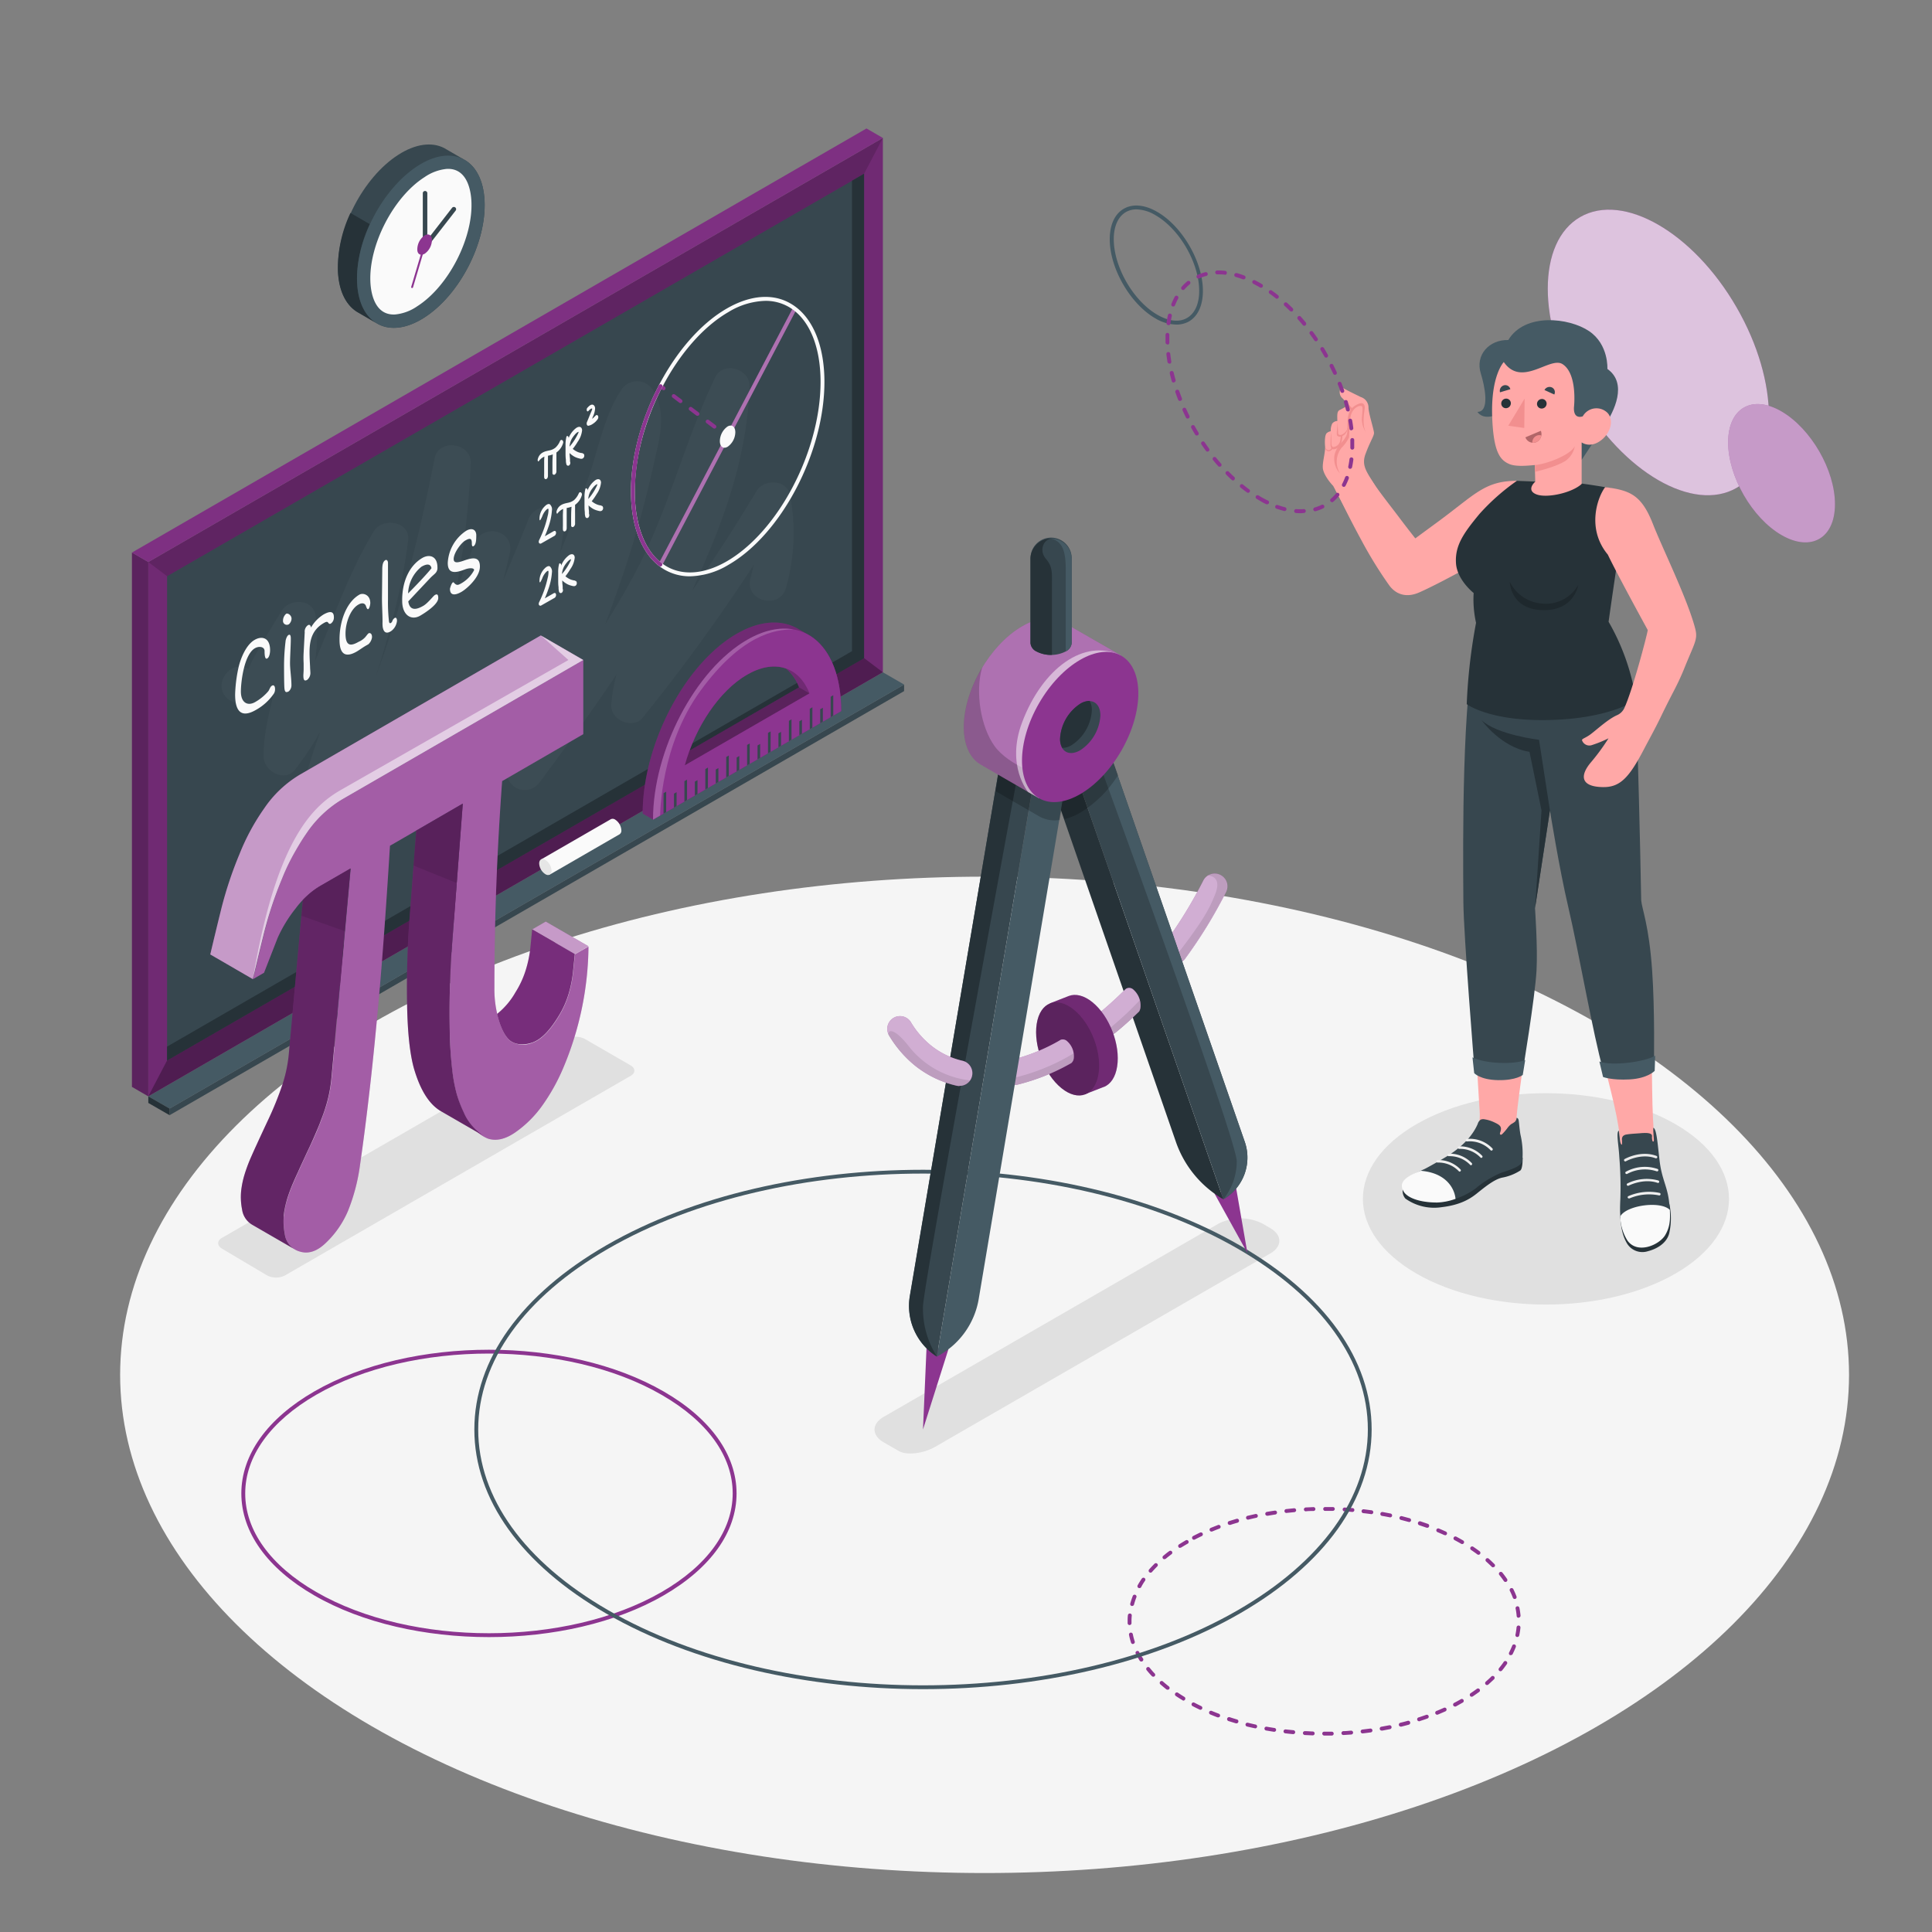 <svg xmlns="http://www.w3.org/2000/svg" viewBox="0 0 500 500"><rect x="0" y="0" width="500" height="500" fill="#808080" stroke="none"/><g id="freepik--Floor--inject-8"><ellipse id="freepik--floor--inject-8" cx="254.81" cy="355.81" rx="223.72" ry="128.93" style="fill:#f5f5f5"></ellipse></g><g id="freepik--Shadows--inject-8"><path id="freepik--Shadow--inject-8" d="M57.44,320.36l89.19-51.49a5.21,5.21,0,0,1,4.71,0l11.86,6.85c1.3.75,1.3,2,0,2.71L73.79,330.06a5.11,5.11,0,0,1-4.69,0l-11.67-6.92C56.14,322.34,56.14,321.11,57.44,320.36Z" style="fill:#e0e0e0"></path><path id="freepik--shadow--inject-8" d="M366.59,290.93c-18.5,10.68-18.5,28,0,38.68s48.49,10.68,67,0,18.5-28,0-38.68S385.09,280.25,366.59,290.93Z" style="fill:#e0e0e0"></path><path id="freepik--shadow--inject-8" d="M326.76,316.68a12.6,12.6,0,0,0-11.41,0l-86.66,50c-3.15,1.82-3.15,4.77,0,6.59l3.84,2.21c2.12,1.23,6.39.74,9.54-1.07l86.66-50c3.15-1.82,3.15-4.76,0-6.58Z" style="fill:#e0e0e0"></path></g><g id="freepik--Blackboard--inject-8"><g id="freepik--Board--inject-8"><polygon points="233.98 178.86 43.89 288.61 43.89 286.9 233.98 177.16 233.98 178.86" style="fill:#37474f"></polygon><polygon points="228.48 173.98 233.98 177.16 43.89 286.9 38.38 283.73 228.48 173.98" style="fill:#455a64"></polygon><polygon points="38.38 283.73 43.89 286.9 43.89 288.61 38.38 285.44 38.38 283.73" style="fill:#263238"></polygon><g id="freepik--board--inject-8"><polygon points="228.48 173.98 38.38 283.73 38.38 145.45 228.48 35.7 228.48 173.98" style="fill:#8C3590"></polygon><g style="opacity:0.2"><polygon points="228.48 173.98 38.38 283.73 38.38 145.45 228.48 35.7 228.48 173.98"></polygon></g><polygon points="43.24 274.45 43.24 149.12 223.62 44.98 223.62 170.31 43.24 274.45" style="fill:#37474f"></polygon><polygon points="43.24 270.86 43.24 274.44 223.62 170.31 223.62 44.97 220.5 46.78 220.5 168.52 43.24 270.86" style="fill:#263238"></polygon><g style="opacity:0.3"><polygon points="43.24 274.45 38.38 283.73 228.48 173.98 223.62 170.31 43.24 274.45"></polygon></g><g style="opacity:0.15"><polygon points="223.62 44.98 228.48 35.7 38.38 145.45 43.24 149.12 223.62 44.98"></polygon></g><polygon points="34.15 143 38.38 145.45 38.38 283.73 34.15 281.28 34.15 143" style="fill:#8C3590"></polygon><g style="opacity:0.35"><polygon points="34.15 143 38.38 145.45 38.38 283.73 34.15 281.28 34.15 143"></polygon></g><polygon points="228.48 35.7 224.25 33.25 34.15 143 38.38 145.45 228.48 35.7" style="fill:#8C3590"></polygon><g style="opacity:0.1"><polygon points="228.48 35.7 224.25 33.25 34.15 143 38.38 145.45 228.48 35.7"></polygon></g></g><path d="M64.45,173.16c-.7-.4,7.89-14.11,8.5-15.12,1.91-3.21,8-3.1,8.69,1.13a39.48,39.48,0,0,1-.14,12c4.89-11.32,8.83-23.17,15.27-33.7,2.25-3.68,9.48-2.56,8.86,2.4-1.51,12.08-4.72,23.67-8.36,35.16,6.87-18.43,11.56-37.86,15.21-56.4,1-5.25,9.58-4.07,9.34,1.27a225.48,225.48,0,0,1-3.88,33.27c1.65-4.11,3.23-8.24,4.8-12.39,2.13-5.64,10.64-3.53,9.17,2.53-.55,2.3-1.11,4.59-1.67,6.89,2.25-5.26,4.45-10.55,6.56-15.88,1.77-4.49,10.11-4.52,9.34,1.26-.06.43-.13.84-.19,1.26h0s0,0,0,.08c-.3,2.07-.64,4.13-1,6.17,2.58-6.35,5-12.77,7.25-19.23,2.62-7.42,4.16-16.33,8.57-22.9a4.82,4.82,0,0,1,8.21,0c3.84,6.07,1.54,13,.1,19.63a270.46,270.46,0,0,1-8,28.52q-2.13,6.28-4.47,12.48c2.49-4,4.89-8,7.14-12.15,9.1-16.61,13.22-34.9,21.37-51.82,2.07-4.29,9-2.17,8.87,2.4-.5,13.89-4.1,27-9.28,39.85-1.78,4.41-3.69,8.76-5.62,13.09q8.76-12.63,16.7-25.86c1.95-3.25,7.95-3.06,8.69,1.14a52,52,0,0,1-1.07,23.89c-1.67,5.88-10.85,3.38-9.18-2.53.33-1.15.59-2.27.82-3.39a476.06,476.06,0,0,1-28.73,39.52c-2.56,3.17-8.4.58-8.12-3.36a42,42,0,0,1,1.37-7.86c-6.29,9.44-13,18.6-19.73,27.73-3.66,5-10.63.82-8.21-4.8,3.92-9.08,7.8-18.18,11.48-27.35a229.19,229.19,0,0,1-20,32.77c-3.63,4.9-10.87.81-8.22-4.8q2.15-4.54,4.27-9.12a4.86,4.86,0,0,1-6.42-2.44c-1.64,2.82-3.34,5.61-5.19,8.33a4.65,4.65,0,0,1-8.05-.08,162.06,162.06,0,0,1-16.51,28.18c-3.15,4.25-9.84,1.85-8.69-3.67a269,269,0,0,1,8.53-29.79,81.7,81.7,0,0,1-6.48,9.72c-2.68,3.41-8.07.4-8.12-3.36-.07-5.38,1.27-10.69,2.53-16-3,2.82-6.61,4-11,1.56C54.31,178.36,59.1,170.14,64.45,173.16Z" style="fill:#fff;opacity:0.03"></path><g id="freepik--Text--inject-8"><path d="M61.67,173c.54-2.52,2-6.13,4.23-7.4,1.92-1.11,4-.56,4,2.68,0,.59-.14,1.79-.74,2.13s-.69-.94-.69-1.91c0-1.18-1.47-1.33-2.49-.74-2.84,1.64-3.64,8.82-3.64,11.18,0,3.07,1.87,3.81,3.68,2.76a12.66,12.66,0,0,0,3.42-2.82c.35-.48.45-1.13.94-1.42s.8.12.8.84a2.13,2.13,0,0,1-.27,1.15,13.71,13.71,0,0,1-4.68,4.28c-2.63,1.52-5.38,1.77-5.38-4A37.24,37.24,0,0,1,61.67,173Z" style="fill:#fafafa"></path><path d="M73.24,160.64a2.38,2.38,0,0,1,.81-1.79c.43-.25,1.4.35,1.4,1.28a2.06,2.06,0,0,1-.65,1.4A1,1,0,0,1,73.24,160.64Zm.27,11.46A54.12,54.12,0,0,1,73.9,166c0-.32.3-1.39.76-1.66s.6.22.6.9c0,1.83-.2,4.67-.2,6.44,0,1.56.36,3.91.36,5.51a2.09,2.09,0,0,1-.68,1.72c-.68.39-1,.24-1.11-.62C73.59,178.05,73.51,177,73.51,172.1Z" style="fill:#fafafa"></path><path d="M78.58,173.29c0-.53,0-1.07,0-1.62a25.38,25.38,0,0,1,0-2.75l.28-5.28a2,2,0,0,1,.83-1.84c.49-.29.73.16.8.6A9.59,9.59,0,0,1,83.78,159c1-.54,2.63-1.27,2.63.73a1.9,1.9,0,0,1-.78,1.64c-.37.21-.53,0-.69-.21s-.31-.4-1.12.07c-2.55,1.47-3.71,3.7-3.71,7.5,0,1.42.07,2.43.14,3.84,0,.55.08,1.11.08,1.67a2.3,2.3,0,0,1-.82,1.7c-.78.45-1,0-1-1.17C78.53,174.27,78.58,173.75,78.58,173.29Z" style="fill:#fafafa"></path><path d="M93,153.9c.94-.55,2.83,0,2.83,2.16,0,.64-.51,2.72-1.11.81-.31-.92-1.21-.87-2-.38-2.05,1.18-3.3,4.71-3.3,7.46,0,3.35,1.36,3.32,3.41,2.14a4.85,4.85,0,0,0,1.72-1.22l.35-.44a3.47,3.47,0,0,1,.48-.53c.22-.13.9-.13.9,1a3,3,0,0,1-.94,1.83l-.66.38c-.79.45-1.51,1-2.32,1.49-2.41,1.4-4.49,1.33-4.49-3C87.83,160.82,89.65,155.83,93,153.9Z" style="fill:#fafafa"></path><path d="M99,160.93c0-2.32-.18-4.39-.14-6.77l.07-6.81c0-1.14.19-2,.77-2.37.43-.25.71.22.71.7v9.52a44.29,44.29,0,0,0,.25,5.56c.07.6.31.57.52.45a.94.94,0,0,0,.34-.44,1.5,1.5,0,0,1,.62-.84c.4-.23.6.22.6.74a3.75,3.75,0,0,1-1.59,2.71c-1.17.71-1.88.3-2.11-1.14A9.17,9.17,0,0,1,99,160.93Z" style="fill:#fafafa"></path><path d="M109.33,144.38c1.75-1,3.88-.53,3.88,2.48a1.94,1.94,0,0,1-.61,1.56c-.33.34-.76.65-1.3,1.22l-5.64,6c.44,2.92,2.7,1.83,3.9,1.14s2.59-2.59,3-2.8c.6-.34.86-.09.86.79,0,1.74-3.78,4.05-4.66,4.56-2.35,1.36-4.67-.14-4.67-3.78C104,150.59,105.92,146.35,109.33,144.38Zm2.34,2.67c-.24-1.17-1.2-1.19-2.6-.38a9.25,9.25,0,0,0-3.45,6.91C107.19,152,110.43,148.65,111.67,147.05Z" style="fill:#fafafa"></path><path d="M117.46,150.78c.74.85,1.11.69,2.24,0a8.45,8.45,0,0,0,3-3.23c0-.56-1-.63-2.18-.25-2.07.78-4.64,1.66-4.64-1.6a10.61,10.61,0,0,1,4.78-8.34c1.58-.91,2.6-.2,2.6,1.17,0,.87,0,2.39-.7,2.81-.44.25-.45-.4-.45-.81,0-1.34-.62-1.26-1.7-.64s-3,3.19-3,4.79c0,1.33,1.53.8,3,.28,1.86-.62,3.79-1,3.79,1.66,0,2.79-3.43,5.78-4.75,6.54-1,.59-3,1.44-3-.77C116.51,152,117.05,150.31,117.46,150.78Z" style="fill:#fafafa"></path><g id="freepik--Circle--inject-8"><rect x="150.91" y="112.47" width="74.77" height="1" transform="translate(0.77 227.21) rotate(-62.31)" style="fill:#8C3590"></rect><g style="opacity:0.3"><rect x="150.91" y="112.47" width="74.77" height="1" transform="translate(0.77 227.21) rotate(-62.31)" style="fill:#fff"></rect></g><path d="M171.73,101a.47.47,0,0,1-.3-.1l-.8-.6a.5.5,0,1,1,.6-.8l.8.6a.5.5,0,0,1-.3.9Z" style="fill:#8C3590"></path><path d="M184.89,110.92a.49.49,0,0,1-.3-.1l-1.75-1.32a.5.5,0,0,1-.1-.7.51.51,0,0,1,.7-.1l1.75,1.32a.5.5,0,0,1,.1.7A.51.51,0,0,1,184.89,110.92Zm-4.39-3.3a.49.49,0,0,1-.3-.1l-1.75-1.32a.5.5,0,1,1,.6-.8l1.75,1.32a.5.5,0,0,1,.1.7A.51.51,0,0,1,180.5,107.62Zm-4.39-3.3a.49.49,0,0,1-.3-.1l-1.75-1.32a.5.5,0,1,1,.6-.8l1.76,1.32a.5.5,0,0,1,.09.7A.48.48,0,0,1,176.11,104.32Z" style="fill:#8C3590"></path><path d="M188.32,113.5a.49.49,0,0,1-.3-.1l-.8-.6a.5.5,0,0,1,.6-.8l.8.6a.5.5,0,0,1,.1.7A.46.46,0,0,1,188.32,113.5Z" style="fill:#8C3590"></path><path d="M178.57,149.15a13,13,0,0,1-6.55-1.71c-5.55-3.2-8.73-10.59-8.73-20.27,0-18.2,11.12-39.42,24.78-47.31,6.06-3.5,11.94-4,16.56-1.29,5.54,3.2,8.73,10.59,8.73,20.27,0,18.2-11.12,39.42-24.79,47.31A20.19,20.19,0,0,1,178.57,149.15Zm19.5-71.29a19.25,19.25,0,0,0-9.5,2.87c-13.39,7.73-24.28,28.56-24.28,46.44,0,9.31,3,16.39,8.23,19.41,4.29,2.47,9.82,2,15.55-1.3,13.39-7.73,24.29-28.56,24.29-46.44,0-9.31-3-16.39-8.23-19.41A12,12,0,0,0,198.07,77.86Z" style="fill:#fafafa"></path><path d="M190.3,111.87a4.7,4.7,0,0,1-2,3.76c-1.09.63-2,0-2-1.49a4.73,4.73,0,0,1,2-3.77C189.41,109.75,190.3,110.41,190.3,111.87Z" style="fill:#fafafa"></path><path d="M170.91,146.6a.49.49,0,0,1-.3-.1c-4.72-3.62-7.32-10.48-7.32-19.33s2.56-18.55,7.22-27.46a.5.5,0,0,1,.67-.22.51.51,0,0,1,.22.68,59.74,59.74,0,0,0-7.11,27c0,8.53,2.46,15.11,6.93,18.53a.5.5,0,0,1,.09.7A.51.51,0,0,1,170.91,146.6Z" style="fill:#8C3590"></path></g><g id="freepik--Formulas--inject-8"><path d="M144.94,114.12a4.83,4.83,0,0,1-1.2,1.74,3.55,3.55,0,0,1-1.53.7c-.87.21-2.6.38-3.05,2.34-.06.24.08.68.27.45a3.66,3.66,0,0,1,1.46-1.18,13.38,13.38,0,0,0-.06,1.39c0,.48,0,1,0,1.45s0,1.07,0,1.6a8.42,8.42,0,0,0,0,.86c0,.37.23.58.47.53a.58.58,0,0,0,.39-.32,1.2,1.2,0,0,0,.12-.52c0-.11,0-.21,0-.33s0-.3,0-.44c0-.54,0-1.08,0-1.62s0-1,0-1.43c0-.26,0-.52,0-.78s0-.22,0-.33a2.16,2.16,0,0,0,0-.29,7.62,7.62,0,0,0,1.26-.34h0c-.07.8-.1,1.58-.1,2.34s0,1.67,0,2.49a.4.4,0,0,0,.59.39,1,1,0,0,0,.44-.92c0-.92,0-1.86,0-2.8,0-.45,0-.9,0-1.35,0-.22,0-.43,0-.64a4.57,4.57,0,0,0,1.76-2.55C145.84,113.94,145.22,113.57,144.94,114.12Z" style="fill:#fafafa"></path><path d="M151.06,117.45l-.1-.07c-.09.06-.14,0-.13-.07a.88.88,0,0,0-.28-.06,3.94,3.94,0,0,1-1-.26,5.26,5.26,0,0,1-1.32-.82,14.36,14.36,0,0,0,1.28-1.85,6.17,6.17,0,0,0,1.14-3c-.08-1-.86-1-1.47-.6a5.79,5.79,0,0,0-1.89,2.34,3.62,3.62,0,0,0-.13.35c0-.12,0-.25-.05-.36s-.4-.43-.52,0a8.64,8.64,0,0,0-.23,2.22c0,.63,0,1.26,0,1.88s0,1.22.09,1.82c0,.3,0,.61.07.9.06.47.22.64.53.66a.56.56,0,0,0,.47-.4.88.88,0,0,0,0-.71l0-.06a1,1,0,0,0,0-.14c0-.12,0-.24,0-.36s-.05-.53-.07-.8l-.06-.82a6.06,6.06,0,0,0,1.37,1,5.25,5.25,0,0,0,1.09.39c.29.08.81.27,1.16-.15A.84.84,0,0,0,151.06,117.45Zm-2.76-4.37c.38-.53,1-1.29,1.46-1.32,0,0-.07.24-.06.22s-.07.17-.11.25c-.22.47-.48.93-.73,1.36a14.56,14.56,0,0,1-1.46,2A4.65,4.65,0,0,1,148.3,113.08Z" style="fill:#fafafa"></path><path d="M154.81,107.75a.47.47,0,0,0-.13-.23.29.29,0,0,0-.23-.09c-.07-.19-.65.49-.81.63a3.21,3.21,0,0,1-.41.34c.08-.2.16-.41.23-.61a5.65,5.65,0,0,0,.55-2.07c0-.68-.44-1.06-.85-1s-.79.43-1.16.83a.74.74,0,0,0-.14.65c0,.17.22.37.38.2s.62-.66.91-.68l.1,0h0v.08a1,1,0,0,0,0,.11,1.21,1.21,0,0,1-.05.18,7.33,7.33,0,0,1-.29.7l-.33.8c-.22.53-.43,1.07-.66,1.6s0,1,.32,1a2.87,2.87,0,0,0,1.19-.5,4.3,4.3,0,0,0,1.29-1.27A.9.9,0,0,0,154.81,107.75Z" style="fill:#fafafa"></path><path d="M149.8,127.65a5,5,0,0,1-1.21,1.75,3.64,3.64,0,0,1-1.52.7c-.87.21-2.61.38-3.06,2.34,0,.23.09.67.27.44a3.65,3.65,0,0,1,1.47-1.17c-.06.48-.05.94-.07,1.39s0,1,0,1.44,0,1.08,0,1.61a8.26,8.26,0,0,0,0,.86c0,.37.22.58.47.52a.58.58,0,0,0,.39-.32,1.31,1.31,0,0,0,.12-.51c0-.11,0-.22,0-.33s0-.3,0-.45c0-.54,0-1.07,0-1.61s0-1,0-1.44c0-.25,0-.51,0-.77v-.33a2.66,2.66,0,0,0,0-.3,7.46,7.46,0,0,0,1.25-.33h0c-.07.79-.09,1.57-.1,2.34s0,1.67,0,2.49a.39.39,0,0,0,.58.39,1,1,0,0,0,.44-.92c0-.92,0-1.86,0-2.8,0-.46,0-.91,0-1.36,0-.21,0-.42,0-.63a4.56,4.56,0,0,0,1.77-2.56C150.69,127.48,150.07,127.1,149.8,127.65Z" style="fill:#fafafa"></path><path d="M155.92,131l-.11-.07c-.09.05-.13,0-.13-.07a.82.82,0,0,0-.27-.06,4.3,4.3,0,0,1-.95-.26,5.09,5.09,0,0,1-1.32-.82,15.57,15.57,0,0,0,1.28-1.86,6.26,6.26,0,0,0,1.13-3c-.08-1-.86-1-1.46-.6a6,6,0,0,0-1.9,2.34c-.05.12-.08.24-.12.36,0-.12,0-.25-.06-.37s-.4-.43-.52,0a8.27,8.27,0,0,0-.22,2.23c0,.63,0,1.25,0,1.87s0,1.23.08,1.83c0,.3,0,.61.07.9.06.46.22.63.53.66a.57.57,0,0,0,.48-.4.87.87,0,0,0,0-.71l0-.06s0-.07,0-.14l0-.37c0-.26-.06-.52-.08-.79s0-.55-.05-.83a5.76,5.76,0,0,0,1.36,1,5.46,5.46,0,0,0,1.09.39c.3.07.81.27,1.16-.15A.83.83,0,0,0,155.92,131Zm-2.77-4.37c.38-.53,1-1.29,1.46-1.32,0,0-.06.23-.06.22s-.07.17-.1.25c-.23.47-.48.93-.74,1.36a14.34,14.34,0,0,1-1.46,2A4.7,4.7,0,0,1,153.15,126.62Z" style="fill:#fafafa"></path><path d="M143.89,137.72c-.08-.34-.34-.39-.6-.25L141,138.78c.33-.78.65-1.57.92-2.38a16.32,16.32,0,0,0,.92-4.3,1.77,1.77,0,0,0-.52-1.57c-.34-.22-.81,0-1.22.39a4.54,4.54,0,0,0-1.48,3.52c0,.09.1.3.2.17a6.65,6.65,0,0,0,.64-1.31,4.77,4.77,0,0,1,.76-1.19c.16-.18.56-.57.68-.42s0,1.27-.14,1.71a26.83,26.83,0,0,1-2.21,6.33c-.37.77.15,1.12.51.91l3.51-2A1,1,0,0,0,143.89,137.72Z" style="fill:#fafafa"></path><path d="M149.11,150.41l-.11-.06c-.09.05-.13,0-.12-.07a.94.94,0,0,0-.28-.06,4.93,4.93,0,0,1-.95-.26,5.09,5.09,0,0,1-1.32-.82,16.42,16.42,0,0,0,1.28-1.86,6.06,6.06,0,0,0,1.13-3c-.08-1-.86-1-1.46-.6a6,6,0,0,0-1.9,2.34c0,.12-.08.24-.12.36,0-.12,0-.26-.06-.37s-.4-.43-.52,0a8.27,8.27,0,0,0-.22,2.23c0,.63,0,1.25,0,1.87s0,1.23.09,1.83c0,.3,0,.61.07.9.06.46.21.63.52.65.15,0,.37-.13.48-.39a.84.84,0,0,0,0-.71l0-.06s0-.07,0-.14,0-.24,0-.37-.05-.52-.08-.79,0-.55-.05-.83a5.61,5.61,0,0,0,1.37,1,5.16,5.16,0,0,0,1.08.39c.3.07.81.27,1.17-.15A.86.86,0,0,0,149.11,150.41Zm-2.77-4.36c.38-.53,1-1.29,1.47-1.32,0,0-.07.23-.07.22s-.07.16-.1.25c-.23.47-.48.93-.74,1.36a14.12,14.12,0,0,1-1.46,2A4.79,4.79,0,0,1,146.34,146.05Z" style="fill:#fafafa"></path><path d="M143.89,153.79c-.08-.35-.34-.4-.6-.25L141,154.85c.33-.78.65-1.57.92-2.39a16.23,16.23,0,0,0,.92-4.3,1.75,1.75,0,0,0-.52-1.56c-.34-.22-.81,0-1.22.38a4.57,4.57,0,0,0-1.48,3.52c0,.1.1.3.2.18a6.48,6.48,0,0,0,.64-1.32,5,5,0,0,1,.76-1.19c.16-.17.56-.57.68-.41s0,1.27-.14,1.71a27.15,27.15,0,0,1-2.21,6.33c-.37.76.15,1.11.51.9l3.51-2A.93.93,0,0,0,143.89,153.79Z" style="fill:#fafafa"></path></g></g><g id="freepik--Chalk--inject-8"><path d="M160.81,214.89a3.54,3.54,0,0,0-1.6-2.77,1.13,1.13,0,0,0-1.13-.11h0L140,222.44l2.27,3.91,18.06-10.43h0A1.12,1.12,0,0,0,160.81,214.89Z" style="fill:#fafafa"></path><path d="M141.14,222.55a3.54,3.54,0,0,1,1.6,2.77c0,1-.72,1.43-1.6.92a3.54,3.54,0,0,1-1.6-2.77C139.54,222.45,140.26,222,141.14,222.55Z" style="fill:#e6e6e6"></path></g><g id="freepik--rule-conveyor--inject-8"><path d="M206.55,162.75c-4.26-2.46-9.82-2.23-15.9,1.28-13.44,7.76-24.33,28.62-24.33,46.53l2.71,1.57L190,200l25-14.42,2.7-1.56c0-9.82-3.26-16.73-8.42-19.71Zm-13.2,11.85c3.76-2.17,7.24-2.59,10.09-1.56a12.1,12.1,0,0,1,3.35,4.85l-28.35,16.36C181.55,185.83,187.06,178.24,193.35,174.6Z" style="fill:#8C3590"></path><g style="opacity:0.2"><path d="M206.55,162.75c-4.26-2.46-9.82-2.23-15.9,1.28-13.44,7.76-24.33,28.62-24.33,46.53l2.71,1.57L190,200l25-14.42,2.7-1.56c0-9.82-3.26-16.73-8.42-19.71Zm-13.2,11.85c3.76-2.17,7.24-2.59,10.09-1.56a12.1,12.1,0,0,1,3.35,4.85l-28.35,16.36C181.55,185.83,187.06,178.24,193.35,174.6Z"></path></g><g style="opacity:0.2"><polygon points="206.79 177.89 209.49 179.45 177.18 198.1 174.43 196.52 206.79 177.89"></polygon></g><path d="M215,185.59l2.7-1.56c0-17.94-10.89-26.19-24.33-18.44S169,194.21,169,212.13L190,200l25-14.42Zm-21.63-11c7.24-4.17,13.45-1.92,16.14,4.85l-32.28,18.63C179.91,188.2,186.12,178.78,193.35,174.6Z" style="fill:#8C3590"></path><path d="M181.33,178.7c10.53-14.35,19.18-15.87,24-15.8-3.55-.65-7.65.17-12,2.69C179.92,173.35,169,194.21,169,212.13l1.84-1.07C170.87,210.59,170.94,192.87,181.33,178.7Z" style="fill:#fff;opacity:0.2"></path><polygon points="171.72 210.57 171.73 205.27 172.41 204.88 172.4 210.18 171.72 210.57" style="fill:#37474f"></polygon><polygon points="174.43 209.01 174.43 205.4 175.1 205.01 175.1 208.62 174.43 209.01" style="fill:#37474f"></polygon><polygon points="179.83 205.88 179.83 202.28 180.51 201.89 180.51 205.5 179.83 205.88" style="fill:#37474f"></polygon><polygon points="185.24 202.76 185.24 199.16 185.92 198.77 185.92 202.37 185.24 202.76" style="fill:#37474f"></polygon><polygon points="190.65 199.64 190.65 196.04 191.32 195.65 191.32 199.25 190.65 199.64" style="fill:#37474f"></polygon><polygon points="196.05 196.52 196.05 192.92 196.73 192.53 196.73 196.13 196.05 196.52" style="fill:#37474f"></polygon><polygon points="201.46 193.4 201.46 189.79 202.13 189.4 202.13 193.01 201.46 193.4" style="fill:#37474f"></polygon><polygon points="206.87 190.28 206.87 186.67 207.54 186.28 207.54 189.89 206.87 190.28" style="fill:#37474f"></polygon><polygon points="212.27 187.16 212.27 183.55 212.95 183.16 212.95 186.77 212.27 187.16" style="fill:#37474f"></polygon><polygon points="177.13 207.45 177.13 202.15 177.81 201.76 177.81 207.06 177.13 207.45" style="fill:#37474f"></polygon><polygon points="182.54 204.32 182.54 199.03 183.22 198.64 183.21 203.93 182.54 204.32" style="fill:#37474f"></polygon><polygon points="187.94 201.2 187.95 195.91 188.62 195.52 188.62 200.81 187.94 201.2" style="fill:#37474f"></polygon><polygon points="193.35 198.08 193.35 192.79 194.03 192.4 194.02 197.69 193.35 198.08" style="fill:#37474f"></polygon><polygon points="198.75 194.96 198.76 189.67 199.44 189.28 199.43 194.57 198.75 194.96" style="fill:#37474f"></polygon><polygon points="204.16 191.84 204.17 186.55 204.84 186.16 204.84 191.45 204.16 191.84" style="fill:#37474f"></polygon><polygon points="209.57 188.72 209.57 183.43 210.25 183.04 210.24 188.33 209.57 188.72" style="fill:#37474f"></polygon><polygon points="214.97 185.6 214.98 180.31 215.65 179.92 215.65 185.21 214.97 185.6" style="fill:#37474f"></polygon></g></g></g><g id="freepik--Clock--inject-8"><g id="freepik--clock--inject-8"><path d="M119.93,41.2h0l-5-2.9h0l0,0h0c-3.15-1.6-7.37-1.13-11.9,1.79-9.11,5.87-16.07,19.4-15.54,30.22.26,5.39,2.33,9.1,5.47,10.73h0l5,2.9h0l0,0h0c3.15,1.61,7.36,1.14,11.9-1.78,9.11-5.87,16.07-19.4,15.55-30.22C125.14,46.54,123.07,42.83,119.93,41.2Z" style="fill:#37474f"></path><path d="M97.69,83.79,92.92,81h0l0,0c-3.14-1.64-5.21-5.34-5.47-10.73A33.52,33.52,0,0,1,90.7,55.11l5,2.9a33.68,33.68,0,0,0-3.29,15.16C92.67,78.45,94.66,82.11,97.69,83.79Z" style="fill:#263238"></path><path d="M109.86,82.15c9.11-5.87,16.07-19.4,15.54-30.22S117.07,37.09,108,43,91.89,62.35,92.42,73.17,100.75,88,109.86,82.15Z" style="fill:#455a64"></path><path d="M102.23,81.39c-5.37.26-6.25-5.78-6.37-8.38-.47-9.55,5.93-22,14-27.16a12.22,12.22,0,0,1,5.77-2.14c5.37-.26,6.25,5.78,6.37,8.39.47,9.54-5.93,22-14,27.15a12.11,12.11,0,0,1-5.77,2.14Z" style="fill:#fafafa"></path><path d="M110,64.34l-.19,0a.58.58,0,0,1-.39-.55V49.94a.59.59,0,0,1,1.17,0V62.05L117,53.78a.59.59,0,0,1,.82-.1.58.58,0,0,1,.1.82l-7.48,9.62A.62.62,0,0,1,110,64.34Z" style="fill:#37474f"></path><path d="M106.67,74.54h-.09a.25.25,0,0,1-.16-.31l3.24-10.92a.25.25,0,0,1,.47.14l-3.24,10.92A.24.24,0,0,1,106.67,74.54Z" style="fill:#8C3590"></path><path d="M109.78,61c1.07-.69,2-.21,2,1.06A4.42,4.42,0,0,1,110,65.6c-1.07.7-2,.22-2-1A4.44,4.44,0,0,1,109.78,61Z" style="fill:#8C3590"></path></g></g><g id="freepik--Circles--inject-8"><g id="freepik--circle--inject-8"><path d="M126.54,423.68c-16.37,0-32.75-3.59-45.21-10.79-12.17-7-18.87-16.4-18.87-26.39s6.7-19.37,18.87-26.39c24.93-14.4,65.49-14.4,90.42,0,12.17,7,18.87,16.4,18.87,26.39s-6.7,19.36-18.87,26.39C159.29,420.09,142.91,423.68,126.54,423.68Zm0-73.38c-16.19,0-32.38,3.56-44.71,10.67C70,367.81,63.46,376.88,63.46,386.5S70,405.18,81.83,412c24.65,14.24,64.77,14.24,89.42,0,11.85-6.84,18.37-15.9,18.37-25.52S183.1,367.81,171.25,361C158.92,353.86,142.73,350.3,126.54,350.3Z" style="fill:#8C3590"></path></g><g id="freepik--circle--inject-8"><path d="M342.73,449.16a.53.53,0,0,1-.53-.5.48.48,0,0,1,.47-.5h.06c.64,0,1.29,0,1.93,0a.5.5,0,0,1,0,1C344,449.16,343.38,449.16,342.73,449.16Zm-3.06-.05h0l-2-.09a.51.51,0,0,1-.47-.53.5.5,0,0,1,.53-.47c.66,0,1.32.07,2,.09a.5.5,0,0,1,0,1Zm8-.09a.49.49,0,0,1-.5-.47.5.5,0,0,1,.47-.53c.66,0,1.32-.08,2-.13a.52.52,0,0,1,.54.46.51.51,0,0,1-.46.54l-2,.13Zm-13-.23h-.05c-.67-.06-1.33-.13-2-.21a.5.5,0,1,1,.12-1l2,.2a.51.51,0,0,1,.45.55A.5.5,0,0,1,334.68,448.79Zm18-.19a.5.5,0,0,1-.06-1l2-.25a.51.51,0,0,1,.57.42.5.5,0,0,1-.43.57c-.66.09-1.33.18-2,.25Zm-22.93-.42h-.08l-2-.33a.5.5,0,0,1-.41-.58.5.5,0,0,1,.58-.4c.65.12,1.31.22,2,.33a.49.49,0,0,1,.42.57A.5.5,0,0,1,329.72,448.18Zm27.88-.31a.5.5,0,0,1-.09-1l2-.37a.5.5,0,0,1,.2,1l-2,.38Zm-32.79-.6-.11,0c-.66-.14-1.31-.29-2-.45a.51.51,0,0,1-.37-.61.5.5,0,0,1,.61-.36c.64.15,1.28.31,1.93.45a.5.5,0,0,1-.1,1Zm37.68-.43a.49.49,0,0,1-.48-.38.51.51,0,0,1,.36-.61c.65-.15,1.29-.32,1.93-.5a.5.5,0,0,1,.26,1c-.64.18-1.29.34-1.95.51ZM320,446l-.14,0-1.92-.59a.5.5,0,0,1,.31-1c.62.21,1.26.4,1.9.59a.5.5,0,0,1,.33.62A.49.49,0,0,1,320,446Zm47.34-.55a.5.5,0,0,1-.15-1c.63-.2,1.26-.42,1.88-.64a.5.5,0,1,1,.34.94c-.63.23-1.27.44-1.91.65A.45.45,0,0,1,367.3,445.48Zm-52.08-1a.47.47,0,0,1-.17,0c-.64-.24-1.26-.49-1.88-.75a.5.5,0,0,1-.27-.65.51.51,0,0,1,.65-.27c.61.25,1.23.5,1.85.73a.5.5,0,0,1,.29.65A.5.5,0,0,1,315.22,444.45Zm56.78-.69a.5.5,0,0,1-.19-1c.61-.25,1.22-.51,1.82-.78a.49.49,0,0,1,.66.24.52.52,0,0,1-.25.67l-1.85.8A.65.65,0,0,1,372,443.76Zm-61.38-1.27a.54.54,0,0,1-.21-.05c-.61-.29-1.22-.59-1.81-.9a.5.5,0,1,1,.47-.89c.58.31,1.17.6,1.77.89a.5.5,0,0,1-.22.95Zm65.91-.84a.5.5,0,0,1-.23-.95c.59-.3,1.16-.62,1.73-.95a.49.49,0,0,1,.68.19.5.5,0,0,1-.18.68c-.58.33-1.17.66-1.77,1A.46.46,0,0,1,376.53,441.65Zm-70.31-1.53A.56.56,0,0,1,306,440c-.58-.35-1.15-.71-1.7-1.08a.51.51,0,0,1-.14-.7.5.5,0,0,1,.7-.13c.53.36,1.09.71,1.66,1.06a.5.5,0,0,1,.17.69A.51.51,0,0,1,306.22,440.12Zm74.61-1a.48.48,0,0,1-.41-.23.5.5,0,0,1,.13-.69c.56-.37,1.1-.75,1.62-1.13a.5.5,0,1,1,.6.8c-.54.39-1.09.78-1.66,1.16A.49.49,0,0,1,380.83,439.11Zm-78.72-1.83a.5.5,0,0,1-.31-.1c-.54-.43-1.06-.86-1.56-1.3a.5.5,0,0,1,0-.71.5.5,0,0,1,.7,0c.49.43,1,.85,1.52,1.26a.49.49,0,0,1,.08.7A.47.47,0,0,1,302.11,437.28Zm82.7-1.2a.52.52,0,0,1-.38-.17.51.51,0,0,1,.05-.71c.5-.44,1-.88,1.44-1.34a.5.5,0,1,1,.7.72c-.47.46-1,.92-1.48,1.38A.54.54,0,0,1,384.81,436.08Zm-86.39-2.16a.49.49,0,0,1-.37-.16c-.47-.5-.92-1-1.34-1.53a.5.5,0,0,1,.78-.63c.4.49.83,1,1.29,1.48a.49.49,0,0,1-.36.84Zm89.87-1.42a.45.45,0,0,1-.31-.11.49.49,0,0,1-.07-.7c.41-.51.81-1,1.18-1.56a.5.5,0,1,1,.82.56c-.38.55-.79,1.1-1.23,1.63A.5.5,0,0,1,388.29,432.5ZM295.36,430a.52.52,0,0,1-.43-.24c-.36-.58-.7-1.18-1-1.78a.49.49,0,0,1,.22-.67.5.5,0,0,1,.67.22c.29.57.61,1.15,1,1.7a.51.51,0,0,1-.42.77ZM391,428.34a.64.64,0,0,1-.23,0,.51.51,0,0,1-.21-.68c.29-.58.56-1.18.8-1.77a.49.49,0,0,1,.64-.29.5.5,0,0,1,.29.65c-.25.63-.53,1.26-.84,1.87A.51.51,0,0,1,391,428.34Zm-97.81-2.87a.51.51,0,0,1-.48-.35,18.07,18.07,0,0,1-.52-2,.49.49,0,0,1,.39-.59.5.5,0,0,1,.59.39,16.11,16.11,0,0,0,.49,1.87.49.49,0,0,1-.32.63Zm99.5-1.82h-.11a.49.49,0,0,1-.38-.59,18.57,18.57,0,0,0,.29-1.92.51.51,0,0,1,.55-.45.5.5,0,0,1,.45.54,19.89,19.89,0,0,1-.31,2A.5.5,0,0,1,392.73,423.65Zm-100.36-3.09a.5.5,0,0,1-.5-.48c0-.17,0-.33,0-.5,0-.52,0-1,.07-1.56a.51.51,0,0,1,.54-.45.5.5,0,0,1,.46.54,14.46,14.46,0,0,0-.07,1.47c0,.16,0,.31,0,.47a.5.5,0,0,1-.49.51Zm100.68-1.88a.5.5,0,0,1-.5-.46,15.83,15.83,0,0,0-.27-1.92.5.5,0,0,1,.39-.59.51.51,0,0,1,.59.39,20.43,20.43,0,0,1,.29,2,.51.51,0,0,1-.46.54ZM293,415.62l-.13,0a.5.5,0,0,1-.36-.61,20.18,20.18,0,0,1,.64-1.95.5.5,0,1,1,.93.36,18.11,18.11,0,0,0-.6,1.85A.5.5,0,0,1,293,415.62Zm99-1.8a.51.51,0,0,1-.47-.32,17.46,17.46,0,0,0-.78-1.78.5.5,0,0,1,.9-.45c.3.61.58,1.25.82,1.88a.5.5,0,0,1-.29.64ZM294.86,411a.5.5,0,0,1-.24-.06.5.5,0,0,1-.19-.68c.32-.58.69-1.16,1.08-1.74a.51.51,0,0,1,.7-.12.5.5,0,0,1,.13.69c-.38.55-.73,1.11-1,1.66A.5.5,0,0,1,294.86,411Zm94.75-1.6a.5.5,0,0,1-.42-.22c-.35-.52-.75-1.05-1.16-1.57a.49.49,0,0,1,.07-.7.52.52,0,0,1,.71.07c.43.54.84,1.09,1.21,1.64a.5.5,0,0,1-.13.7A.57.57,0,0,1,389.61,409.41ZM297.77,407a.52.52,0,0,1-.33-.12.49.49,0,0,1-.05-.7c.44-.51.91-1,1.4-1.49a.49.49,0,0,1,.7,0,.48.48,0,0,1,0,.7c-.47.47-.92.95-1.34,1.43A.48.48,0,0,1,297.77,407Zm88.64-1.37a.49.49,0,0,1-.35-.15q-.69-.68-1.44-1.35a.5.5,0,0,1,.67-.75c.51.46,1,.93,1.47,1.4a.48.48,0,0,1,0,.7A.47.47,0,0,1,386.41,405.58Zm-85.05-2.1a.48.48,0,0,1-.38-.18.49.49,0,0,1,.06-.7c.51-.42,1-.84,1.6-1.25a.5.5,0,0,1,.59.8c-.54.4-1.05.81-1.55,1.22A.48.48,0,0,1,301.36,403.48Zm81.27-1.16a.47.47,0,0,1-.3-.1c-.52-.39-1.06-.77-1.61-1.14a.5.5,0,1,1,.56-.83c.56.38,1.12.77,1.65,1.17a.5.5,0,0,1-.3.9Zm-77.22-1.77a.5.5,0,0,1-.27-.92c.56-.35,1.13-.7,1.73-1.05a.5.5,0,0,1,.68.19.49.49,0,0,1-.18.68c-.59.33-1.15.68-1.7,1A.42.42,0,0,1,305.41,400.55Zm73-1a.57.57,0,0,1-.25-.06l-.1-.06c-.53-.31-1.08-.61-1.63-.9a.5.5,0,1,1,.47-.89c.56.3,1.12.61,1.66.92l.1.06a.5.5,0,0,1-.25.93ZM309,398.48a.5.5,0,0,1-.44-.27.51.51,0,0,1,.21-.68c.59-.31,1.2-.61,1.81-.9a.5.5,0,0,1,.43.91c-.6.28-1.19.58-1.78.88A.46.46,0,0,1,309,398.48Zm65-1.2a.41.41,0,0,1-.21,0c-.59-.27-1.2-.53-1.81-.79a.5.5,0,0,1,.38-.92c.63.26,1.24.53,1.85.81a.5.5,0,0,1-.21.95Zm-60.46-.91a.5.5,0,0,1-.47-.31.5.5,0,0,1,.28-.65l1.87-.74a.52.52,0,0,1,.65.3.5.5,0,0,1-.3.64c-.62.23-1.24.48-1.84.73Zm55.83-1-.17,0-1.88-.64a.5.5,0,1,1,.32-1l1.9.65a.5.5,0,0,1,.3.64A.48.48,0,0,1,369.38,395.39Zm-51.14-.73a.49.49,0,0,1-.47-.35.5.5,0,0,1,.32-.63l1.93-.59a.5.5,0,0,1,.27,1c-.64.18-1.27.37-1.89.58Zm46.38-.78-.13,0q-1-.27-1.92-.51a.49.49,0,0,1-.37-.6.51.51,0,0,1,.61-.37l1.94.52a.5.5,0,0,1-.13,1Zm-41.57-.58a.5.5,0,0,1-.12-1l2-.46a.51.51,0,0,1,.59.39.49.49,0,0,1-.38.59c-.65.14-1.3.29-1.94.45Zm36.71-.6h-.1c-.64-.13-1.29-.26-2-.37a.5.5,0,0,1,.18-1l2,.38a.5.5,0,0,1-.11,1ZM328,392.27a.5.5,0,0,1-.09-1c.66-.12,1.32-.22,2-.32a.5.5,0,1,1,.15,1c-.66.1-1.31.21-2,.33Zm26.89-.42h-.07c-.65-.09-1.31-.18-2-.25a.5.5,0,1,1,.12-1l2,.26a.5.5,0,0,1-.07,1Zm-21.94-.3a.5.5,0,0,1-.06-1l2-.21a.5.5,0,1,1,.09,1l-2,.2Zm17-.26h0c-.66-.06-1.32-.1-2-.14a.5.5,0,0,1,.06-1l2,.14a.5.5,0,0,1,0,1Zm-12-.16a.5.5,0,0,1-.5-.47.51.51,0,0,1,.47-.53l2-.09a.5.5,0,0,1,0,1c-.67,0-1.33,0-2,.09Zm7-.11h0l-2,0a.5.5,0,0,1,0-1h0l2,0a.5.5,0,0,1,.49.52A.5.5,0,0,1,344.88,391Z" style="fill:#8C3590"></path></g><g id="freepik--circle--inject-8"><ellipse id="freepik--circle--inject-8" cx="429.18" cy="91.22" rx="23.37" ry="40.47" transform="translate(11.89 226.81) rotate(-30)" style="fill:#8C3590"></ellipse><g id="freepik--circle--inject-8" style="opacity:0.7"><ellipse cx="429.18" cy="91.22" rx="23.37" ry="40.47" transform="translate(11.89 226.81) rotate(-30)" style="fill:#fff"></ellipse></g></g><g id="freepik--circle--inject-8"><path id="freepik--circle--inject-8" d="M461.06,138.48c7.64,4.41,13.83.84,13.83-8s-6.19-19.54-13.83-24-13.82-.83-13.82,8S453.43,134.07,461.06,138.48Z" style="fill:#8C3590"></path><g id="freepik--circle--inject-8" style="opacity:0.5"><path d="M461.06,138.48c7.64,4.41,13.83.84,13.83-8s-6.19-19.54-13.83-24-13.82-.83-13.82,8S453.43,134.07,461.06,138.48Z" style="fill:#fff"></path></g></g><g id="freepik--circle--inject-8"><path d="M304.46,84A11,11,0,0,1,299,82.39c-6.5-3.76-11.8-12.93-11.8-20.45,0-3.75,1.29-6.56,3.63-7.91s5.43-1.07,8.67.81c6.51,3.75,11.81,12.93,11.81,20.44,0,3.75-1.29,6.57-3.63,7.92A6.49,6.49,0,0,1,304.46,84ZM294.14,54.19a5.48,5.48,0,0,0-2.77.7c-2,1.17-3.13,3.67-3.13,7,0,7.2,5.07,16,11.3,19.58h0c2.93,1.69,5.65,2,7.68.81s3.13-3.67,3.13-7c0-7.19-5.07-16-11.31-19.58A9.94,9.94,0,0,0,294.14,54.19Z" style="fill:#455a64"></path></g><g id="freepik--circle--inject-8"><path d="M238.87,437.15c-29.7,0-59.39-6.53-82-19.58-22-12.7-34.11-29.61-34.11-47.63s12.12-34.93,34.11-47.63c45.22-26.1,118.78-26.1,164,0,22,12.7,34.11,29.62,34.11,47.63s-12.11,34.93-34.11,47.63C298.26,430.62,268.56,437.15,238.87,437.15Zm0-133.43c-29.52,0-59,6.49-81.5,19.46-21.67,12.51-33.61,29.12-33.61,46.76s11.94,34.25,33.61,46.76c44.94,25.95,118.06,25.95,163,0C342,404.19,354,387.58,354,369.94S342,335.69,320.36,323.18C297.89,310.21,268.38,303.72,238.87,303.72Z" style="fill:#455a64"></path></g></g><g id="freepik--Compass--inject-8"><g id="freepik--compass--inject-8"><path d="M304,249.51a3.24,3.24,0,0,1-1.95-.65,3.28,3.28,0,0,1-.7-4.6,116.28,116.28,0,0,0,10.07-16.39,3.29,3.29,0,0,1,5.87,3,121.6,121.6,0,0,1-10.64,17.32A3.29,3.29,0,0,1,304,249.51Z" style="fill:#8C3590"></path><g style="opacity:0.6"><path d="M304,249.51a3.24,3.24,0,0,1-1.95-.65,3.28,3.28,0,0,1-.7-4.6,116.28,116.28,0,0,0,10.07-16.39,3.29,3.29,0,0,1,5.87,3,121.6,121.6,0,0,1-10.64,17.32A3.29,3.29,0,0,1,304,249.51Z" style="fill:#fff"></path></g><path d="M306.6,248.16a121.6,121.6,0,0,0,10.64-17.32,3.28,3.28,0,0,0-4.63-4.29c1.53.17,3.46,1.11,1.78,5.12-1.44,3.46-2.56,6.18-11.54,17.64a3.24,3.24,0,0,0,1.1.2A3.29,3.29,0,0,0,306.6,248.16Z" style="opacity:0.1"></path><polygon points="322.83 324.28 319.93 307.58 314.31 308.89 322.83 324.28" style="fill:#8C3590"></polygon><path d="M316.6,310.38,277.82,198.55l-8.91-5.17,35.41,102.13a27.59,27.59,0,0,0,12.28,14.87Z" style="fill:#263238"></path><path d="M316.6,310.38h0a12.47,12.47,0,0,0,5.55-14.87L286.74,193.44l-8.92,5.11Z" style="fill:#37474f"></path><path d="M322.15,295.51,286.74,193.44l-3.11,1.78c8.19,22.38,36.44,100.27,36.44,105.3a15.72,15.72,0,0,1-3.47,9.86A12.47,12.47,0,0,0,322.15,295.51Z" style="fill:#455a64"></path><path d="M295.13,260.83a2.48,2.48,0,0,1-.32.93l0,0-.39.38c-1.84,1.78-3.72,3.47-5.61,5a3.29,3.29,0,1,1-4.18-5.08c2.17-1.8,4.34-3.77,6.45-5.87a.86.86,0,0,1,.14-.13,2.31,2.31,0,0,1,.24-.2,1.6,1.6,0,0,1,1.93.32A5.44,5.44,0,0,1,295.13,260.83Z" style="fill:#8C3590"></path><g style="opacity:0.6"><path d="M295.13,260.83a2.48,2.48,0,0,1-.32.93l0,0-.39.38c-1.84,1.78-3.72,3.47-5.61,5a3.29,3.29,0,1,1-4.18-5.08c2.17-1.8,4.34-3.77,6.45-5.87a.86.86,0,0,1,.14-.13,2.31,2.31,0,0,1,.24-.2,1.6,1.6,0,0,1,1.93.32A5.44,5.44,0,0,1,295.13,260.83Z" style="fill:#fff"></path></g><path d="M285.27,267.63a3.35,3.35,0,0,0,1.42.32,3.27,3.27,0,0,0,2.09-.75c1.89-1.55,3.77-3.24,5.61-5l.39-.38,0,0a2.48,2.48,0,0,0,.32-.93,4.78,4.78,0,0,0-.17-2A77.49,77.49,0,0,1,285.27,267.63Z" style="opacity:0.1"></path><path d="M289.12,276c.88-5.62-2-13.07-6.41-16.64-2.2-1.78-4.38-2.26-6.11-1.6h0l-4.89,1.91,1.38,3.57c-.79,5.57,2,12.87,6.38,16.42l1.37,3.51,4.79-1.87,0,0,.07,0h0C287.42,280.59,288.69,278.8,289.12,276Z" style="fill:#8C3590"></path><g style="opacity:0.2"><path d="M289.12,276c.88-5.62-2-13.07-6.41-16.64-2.2-1.78-4.38-2.26-6.11-1.6h0l-4.89,1.91,1.38,3.57c-.79,5.57,2,12.87,6.38,16.42l1.37,3.51,4.79-1.87,0,0,.07,0h0C287.42,280.59,288.69,278.8,289.12,276Z"></path></g><path d="M277.9,261.28c4.43,3.57,7.3,11,6.41,16.64s-5.18,7.27-9.6,3.7-7.29-11-6.41-16.64S273.48,257.71,277.9,261.28Z" style="fill:#8C3590"></path><g style="opacity:0.35"><path d="M277.9,261.28c4.43,3.57,7.3,11,6.41,16.64s-5.18,7.27-9.6,3.7-7.29-11-6.41-16.64S273.48,257.71,277.9,261.28Z"></path></g><path d="M277.89,273.88a1.88,1.88,0,0,1-.63,1.23,1.33,1.33,0,0,1-.28.16,54.12,54.12,0,0,1-13.49,5.39,3,3,0,0,1-.77.1,3.3,3.3,0,0,1-.77-6.5,47.88,47.88,0,0,0,12.38-5.05.76.76,0,0,1,.23-.13,1.63,1.63,0,0,1,1.64.41A5.17,5.17,0,0,1,277.89,273.88Z" style="fill:#8C3590"></path><g style="opacity:0.6"><path d="M277.89,273.88a1.88,1.88,0,0,1-.63,1.23,1.33,1.33,0,0,1-.28.16,54.12,54.12,0,0,1-13.49,5.39,3,3,0,0,1-.77.1,3.3,3.3,0,0,1-.77-6.5,47.88,47.88,0,0,0,12.38-5.05.76.76,0,0,1,.23-.13,1.63,1.63,0,0,1,1.64.41A5.17,5.17,0,0,1,277.89,273.88Z" style="fill:#fff"></path></g><path d="M277.26,275.11a1.88,1.88,0,0,0,.63-1.23,4,4,0,0,0,0-1.29,53.37,53.37,0,0,1-17.78,6.84,3.32,3.32,0,0,0,2.63,1.33,3,3,0,0,0,.77-.1A54.12,54.12,0,0,0,277,275.27,1.33,1.33,0,0,0,277.26,275.11Z" style="opacity:0.1"></path><polygon points="239.78 348.94 238.87 369.94 245.45 349.18 239.78 348.94" style="fill:#8C3590"></polygon><path d="M268.16,198.24,242.45,351.09h0a20.68,20.68,0,0,0,10.84-14.91l24-142.74Z" style="fill:#455a64"></path><path d="M242.45,351.09h0a15.54,15.54,0,0,1-7-15.69L259.6,192.72l8.56,5.52Z" style="fill:#37474f"></path><path d="M238.87,338c.38-6.66,22-124.06,25.38-142.28l-4.65-3L235.49,335.4a15.54,15.54,0,0,0,7,15.69A23.11,23.11,0,0,1,238.87,338Z" style="fill:#263238"></path><path d="M248.29,281.06a3.35,3.35,0,0,1-.76-.09,26.76,26.76,0,0,1-11-5.41A29.49,29.49,0,0,1,230,267.8a3.3,3.3,0,0,1,5.67-3.36,22.7,22.7,0,0,0,5.11,6,20.2,20.2,0,0,0,8.3,4.08,3.29,3.29,0,0,1-.75,6.5Z" style="fill:#8C3590"></path><g style="opacity:0.6"><path d="M248.29,281.06a3.35,3.35,0,0,1-.76-.09,26.76,26.76,0,0,1-11-5.41A29.49,29.49,0,0,1,230,267.8a3.3,3.3,0,0,1,5.67-3.36,22.7,22.7,0,0,0,5.11,6,20.2,20.2,0,0,0,8.3,4.08,3.29,3.29,0,0,1-.75,6.5Z" style="fill:#fff"></path></g><path d="M236.55,275.56a26.76,26.76,0,0,0,11,5.41,3.35,3.35,0,0,0,.76.09A3.31,3.31,0,0,0,251,279.6a23.43,23.43,0,0,1-16-9.07c-3.83-4.79-5.29-3.91-5.07-2.73A29.49,29.49,0,0,0,236.55,275.56Z" style="opacity:0.1"></path><g style="opacity:0.2"><path d="M286.74,193.44l-8.92,5.11-1.26-.73.74-4.38L273,195.72l-4-2.34,1.31,3.78-2.06,1.08-8.56-5.52-2,12.05,11.34,6.55h0a8.16,8.16,0,0,0,5.23.89l.42-2.52.8,2.3a16.28,16.28,0,0,0,4.19-1.73,29.84,29.84,0,0,0,9.68-9.66Z"></path></g><path d="M275.27,161.1h0c-2.73-1.66-6.54-1.47-10.76,1-8.31,4.8-15.05,16.47-15.05,26.07,0,4.83,1.71,8.22,4.47,9.77h0l15,8.66,21.14-37Z" style="fill:#8C3590"></path><g style="opacity:0.3"><path d="M275.27,161.1h0c-2.73-1.66-6.54-1.47-10.76,1-8.31,4.8-15.05,16.47-15.05,26.07,0,4.83,1.71,8.22,4.47,9.77h0l15,8.66,21.14-37Z" style="fill:#fff"></path></g><g style="opacity:0.2"><path d="M268.91,206.59l1.82-3.19-1-2.56s-8.67-2.74-12.29-7.69-5.11-14-3.27-20.39c-2.91,4.86-4.74,10.4-4.74,15.39,0,4.83,1.71,8.22,4.47,9.77h0Z"></path></g><g style="opacity:0.5"><path d="M268.91,206.59,266.09,205s-5.79-6.79-1.59-18c5.25-14,16.12-22,25.55-17.34Z" style="fill:#fff"></path></g><ellipse cx="279.55" cy="188.15" rx="21.29" ry="12.29" transform="translate(-23.17 336.17) rotate(-60)" style="fill:#8C3590"></ellipse><path d="M279.55,194.17a11.52,11.52,0,0,0,5.23-9c0-3.34-2.34-4.69-5.23-3a11.55,11.55,0,0,0-5.23,9.05C274.32,194.48,276.66,195.83,279.55,194.17Z" style="fill:#37474f"></path><path d="M282,181.39a4.66,4.66,0,0,0-2.41.71,11.55,11.55,0,0,0-5.23,9.05,4.61,4.61,0,0,0,.57,2.4,4.66,4.66,0,0,0,2.41-.71,11.52,11.52,0,0,0,5.23-9.05A4.7,4.7,0,0,0,282,181.39Z" style="fill:#263238"></path><path d="M277.35,144.7a5.33,5.33,0,1,0-10.65,0h0v21.72h0a2.65,2.65,0,0,0,1.56,2.18,8.33,8.33,0,0,0,7.53,0,2.65,2.65,0,0,0,1.56-2.18V144.7Z" style="fill:#37474f"></path><path d="M272,139.37a5.33,5.33,0,0,0-5.32,5.33h0v21.72h0a2.65,2.65,0,0,0,1.56,2.18,7.89,7.89,0,0,0,4,.88V151.09c0-2.78.2-4.42-1.55-6.45S269.86,139.84,272,139.37Z" style="fill:#263238"></path><path d="M275.81,147.22v21.36a2.65,2.65,0,0,0,1.54-2.16V144.7h0a5.33,5.33,0,0,0-5.33-5.33C274.7,140.12,275.81,142.12,275.81,147.22Z" style="fill:#455a64"></path></g></g><g id="freepik--Symbol--inject-8"><g id="freepik--Pi--inject-8"><path d="M119.75,208l-18.83,10.88q-1.4,22.65-2.69,37.37T95.7,281.74q-1.22,10.75-2.53,19.77a49.26,49.26,0,0,1-3.1,11.85,24.71,24.71,0,0,1-6,8.54q-3.26,3-6.48,2a5.32,5.32,0,0,1-3.87-4.51,16.33,16.33,0,0,1-.25-4.8,22.71,22.71,0,0,1,.9-4.27,36.85,36.85,0,0,1,1.47-4q.81-1.87,1.71-3.81c.16-.39,1.1-2.41,2.81-6.09a82.78,82.78,0,0,0,3.87-9.57,36.27,36.27,0,0,0,1.64-8.28l4.89-53.81-7.91,4.57a22.35,22.35,0,0,0-6.36,5.79,35.35,35.35,0,0,0-4.65,7.63l-3.51,9-2.85,1.65q1.14-4.9,2.85-11.81A101,101,0,0,1,73,227.37a57,57,0,0,1,6.36-11.77,29.18,29.18,0,0,1,9.3-8.79l62.29-36V190l-21,12.15q-2,27.16-2,53.47a28.36,28.36,0,0,0,1.22,8.64q1.22,3.86,3,5.22a6.18,6.18,0,0,0,5.58.41q3.3-1.08,6.73-6.65a24.2,24.2,0,0,0,2.73-6,31,31,0,0,0,1.1-5.42c.16-1.61.33-3.23.49-4.84l3.5-2a82.46,82.46,0,0,1-6.68,31.75,50.74,50.74,0,0,1-5.3,9.42,28.84,28.84,0,0,1-6.85,6.83q-3.91,2.75-7.17,1.7-5.39-2.11-8.16-11.71-1.55-5.62-1.75-16.22t.53-21.23Z" style="fill:#8C3590"></path><g style="opacity:0.2"><path d="M119.75,208l-18.83,10.88q-1.4,22.65-2.69,37.37T95.7,281.74q-1.22,10.75-2.53,19.77a49.26,49.26,0,0,1-3.1,11.85,24.71,24.71,0,0,1-6,8.54q-3.26,3-6.48,2a5.32,5.32,0,0,1-3.87-4.51,16.33,16.33,0,0,1-.25-4.8,22.71,22.71,0,0,1,.9-4.27,36.85,36.85,0,0,1,1.47-4q.81-1.87,1.71-3.81c.16-.39,1.1-2.41,2.81-6.09a82.78,82.78,0,0,0,3.87-9.57,36.27,36.27,0,0,0,1.64-8.28l4.89-53.81-7.91,4.57a22.35,22.35,0,0,0-6.36,5.79,35.35,35.35,0,0,0-4.65,7.63l-3.51,9-2.85,1.65q1.14-4.9,2.85-11.81A101,101,0,0,1,73,227.37a57,57,0,0,1,6.36-11.77,29.18,29.18,0,0,1,9.3-8.79l62.29-36V190l-21,12.15q-2,27.16-2,53.47a28.36,28.36,0,0,0,1.22,8.64q1.22,3.86,3,5.22a6.18,6.18,0,0,0,5.58.41q3.3-1.08,6.73-6.65a24.2,24.2,0,0,0,2.73-6,31,31,0,0,0,1.1-5.42c.16-1.61.33-3.23.49-4.84l3.5-2a82.46,82.46,0,0,1-6.68,31.75,50.74,50.74,0,0,1-5.3,9.42,28.84,28.84,0,0,1-6.85,6.83q-3.91,2.75-7.17,1.7-5.39-2.11-8.16-11.71-1.55-5.62-1.75-16.22t.53-21.23Z" style="fill:#fff"></path></g><path d="M139.94,164.46l-62.3,36a29.15,29.15,0,0,0-9.29,8.79A57,57,0,0,0,62,221a100.11,100.11,0,0,0-4.73,14.2q-1.71,6.92-2.85,11.81l11,6.38q1.14-4.9,2.85-11.81A101,101,0,0,1,73,227.37a54.45,54.45,0,0,1,3.46-7.14c.89-1.56,1.84-3.11,2.9-4.63a29.18,29.18,0,0,1,9.3-8.79l62.29-36Z" style="fill:#8C3590"></path><g style="opacity:0.5"><path d="M139.94,164.46l-62.3,36a29.15,29.15,0,0,0-9.29,8.79A57,57,0,0,0,62,221a100.11,100.11,0,0,0-4.73,14.2q-1.71,6.92-2.85,11.81l11,6.38q1.14-4.9,2.85-11.81A101,101,0,0,1,73,227.37a54.45,54.45,0,0,1,3.46-7.14c.89-1.56,1.84-3.11,2.9-4.63a29.18,29.18,0,0,1,9.3-8.79l62.29-36Z" style="fill:#fff"></path></g><g style="opacity:0.5"><path d="M73,227.37a54.45,54.45,0,0,1,3.46-7.14c.89-1.56,1.84-3.11,2.9-4.63a29.18,29.18,0,0,1,9.3-8.79l62.29-36-11-6.38,7.15,6.38L88.57,204.23C81.7,208.14,71.68,216,65.45,253.38q1.14-4.9,2.85-11.81A101,101,0,0,1,73,227.37Z" style="fill:#fff"></path></g><polygon points="141.24 238.5 152.28 244.88 148.78 246.91 137.73 240.53 141.24 238.5" style="fill:#8C3590"></polygon><g style="opacity:0.5"><polygon points="141.24 238.5 152.28 244.88 148.78 246.91 137.73 240.53 141.24 238.5" style="fill:#fff"></polygon></g><path d="M148.78,246.91l-7.68-4.44-3.37-1.94-.48,4.85a31.2,31.2,0,0,1-1.11,5.41,24.2,24.2,0,0,1-2.73,6,19.51,19.51,0,0,1-4.76,5.61c.14.61.3,1.21.48,1.79q1.22,3.86,3,5.22a5.15,5.15,0,0,0,2.39.83,7.55,7.55,0,0,0,3.19-.42q3.3-1.08,6.73-6.65a24.2,24.2,0,0,0,2.73-6,31,31,0,0,0,1.1-5.42c.16-1.61.33-3.23.49-4.84" style="fill:#8C3590"></path><g style="opacity:0.15"><path d="M148.78,246.91l-7.68-4.44-3.37-1.94-.48,4.85a31.2,31.2,0,0,1-1.11,5.41,24.2,24.2,0,0,1-2.73,6,19.51,19.51,0,0,1-4.76,5.61c.14.61.3,1.21.48,1.79q1.22,3.86,3,5.22a5.15,5.15,0,0,0,2.39.83,7.55,7.55,0,0,0,3.19-.42q3.3-1.08,6.73-6.65a24.2,24.2,0,0,0,2.73-6,31,31,0,0,0,1.1-5.42c.16-1.61.33-3.23.49-4.84"></path></g><path d="M120,287.85a31.32,31.32,0,0,1-1.87-5,40.31,40.31,0,0,1-1-5.24,100.18,100.18,0,0,1-.74-11q-.2-10.59.53-21.23c.92-12,2.11-27.56,2.86-37.42l-12.06,7L105.89,239q-.73,10.64-.53,21.23t1.75,16.22c1.67,5.78,4.06,9.5,7.15,11.21v0l10.74,6.2A13.77,13.77,0,0,1,120,287.85Z" style="fill:#8C3590"></path><path d="M120,287.85a31.32,31.32,0,0,1-1.87-5,40.31,40.31,0,0,1-1-5.24,100.18,100.18,0,0,1-.74-11q-.2-10.59.53-21.23c.92-12,2.11-27.56,2.86-37.42l-12.06,7L105.89,239q-.73,10.64-.53,21.23t1.75,16.22c1.67,5.78,4.06,9.5,7.15,11.21v0l10.74,6.2A13.77,13.77,0,0,1,120,287.85Z" style="opacity:0.3"></path><path d="M107.73,215,107,224h0l11.06,4.47.15-.21c.57-7.46,1.13-14.76,1.55-20.28Z" style="opacity:0.1"></path><path d="M89,225.74l-6.21,3.59,0,0h0a18.65,18.65,0,0,0-3.34,2.52c-.37.34-.72.69-1.08,1.07l-3.57,39.25a36.25,36.25,0,0,1-1.63,8.28,83.57,83.57,0,0,1-3.87,9.58c-1.72,3.67-2.65,5.7-2.82,6.08-.6,1.29-1.16,2.56-1.71,3.81a41.59,41.59,0,0,0-1.47,4,23.68,23.68,0,0,0-.89,4.27,16.39,16.39,0,0,0,.24,4.81,5.42,5.42,0,0,0,2.55,3.92h0l11,6.36h0a5.39,5.39,0,0,1-2.5-3.9,17.15,17.15,0,0,1-.29-4.3c0-.16,0-.34,0-.5a24.6,24.6,0,0,1,.9-4.27,39.7,39.7,0,0,1,1.47-4c.45-1.05.92-2.11,1.43-3.18.08-.22.19-.42.28-.64.17-.38,1.1-2.41,2.82-6.08.85-1.86,1.6-3.57,2.26-5.19l.12-.3h0c.2-.5.37-1,.55-1.45l.35-.93c.21-.59.41-1.16.58-1.7a36.27,36.27,0,0,0,1.64-8.28l4.89-53.81Z" style="fill:#8C3590"></path><path d="M89,225.74l-6.21,3.59,0,0h0a18.65,18.65,0,0,0-3.34,2.52c-.37.34-.72.69-1.08,1.07l-3.57,39.25a36.25,36.25,0,0,1-1.63,8.28,83.57,83.57,0,0,1-3.87,9.58c-1.72,3.67-2.65,5.7-2.82,6.08-.6,1.29-1.16,2.56-1.71,3.81a41.59,41.59,0,0,0-1.47,4,23.68,23.68,0,0,0-.89,4.27,16.39,16.39,0,0,0,.24,4.81,5.42,5.42,0,0,0,2.55,3.92h0l11,6.36h0a5.39,5.39,0,0,1-2.5-3.9,17.15,17.15,0,0,1-.29-4.3c0-.16,0-.34,0-.5a24.6,24.6,0,0,1,.9-4.27,39.7,39.7,0,0,1,1.47-4c.45-1.05.92-2.11,1.43-3.18.08-.22.19-.42.28-.64.17-.38,1.1-2.41,2.82-6.08.85-1.86,1.6-3.57,2.26-5.19l.12-.3h0c.2-.5.37-1,.55-1.45l.35-.93c.21-.59.41-1.16.58-1.7a36.27,36.27,0,0,0,1.64-8.28l4.89-53.81Z" style="opacity:0.3"></path><g style="opacity:0.1"><path d="M89.24,241l1.48-16.24-1.71,1-6.21,3.59,0,0h0a18.65,18.65,0,0,0-3.34,2.52c-.37.34-.72.69-1.08,1.07L78,237Z"></path></g></g></g><g id="freepik--Character--inject-8"><g id="freepik--character--inject-8"><g id="freepik--Bottom--inject-8"><path d="M382.93,287.6c-.2-3.05-2-33.8-2-33.8l14.7,11.07c-2.35,17.59-3.11,22.43-3.19,25.37h0a3.24,3.24,0,0,0-.11.62c-.05,3.48-4,5.32-7.09,7.61a58,58,0,0,1-8.36,5.33c-2.24,1.09-6.77,1.15-7.31-.29,3.76-2.81,8.12-5.88,11.12-9.11C382.15,292.87,383.17,291.26,382.93,287.6Z" style="fill:#ffa8a7"></path><path d="M363.19,307.19a3,3,0,0,0,.52,3,12.85,12.85,0,0,0,9.36,2.23c4.66-.55,7.19-2,9.07-3.5s4.51-3.71,6.62-4.15a12.88,12.88,0,0,0,4.73-1.87c.63-.6.57-3.29.57-3.29Z" style="fill:#263238"></path><path d="M392.49,289.29s.41,0,.53.6.26,2.9.56,4.12a21.71,21.71,0,0,1,.39,6.53c-.27,1.38-3.47,2.3-5.52,3a25.86,25.86,0,0,0-6.64,4.1,19.2,19.2,0,0,1-9.86,3.55c-4.63,0-7.62-1.27-8.53-2.94-1.12-2.07-.21-3.26,5.14-5.66,1-.46,4.57-2.52,5.78-3.26,3.29-2,6.55-4.85,8.09-8.46a2,2,0,0,1,.78-1.11,1.75,1.75,0,0,1,1-.08,8.9,8.9,0,0,1,2.55.8c.71.35,1.72.76,1.69,1.67a3,3,0,0,1-.21.93c-.06.18-.12.43.05.54s.35,0,.49-.13a13.31,13.31,0,0,0,1.46-1.71,5.26,5.26,0,0,1,.85-.85,7.92,7.92,0,0,0,.92-.58A1.53,1.53,0,0,0,392.49,289.29Z" style="fill:#37474f"></path><path d="M367.69,303c6.7.54,8.77,4.7,9,7.26a15.43,15.43,0,0,1-4.77.95c-4.63,0-7.81-1.27-8.72-2.94C362.17,306.35,362.92,304.79,367.69,303Z" style="fill:#fafafa"></path><path d="M377.74,303.21a.31.31,0,0,0,.21-.07.32.32,0,0,0,.05-.46,7.84,7.84,0,0,0-6-2.46.33.33,0,0,0-.3.36.33.33,0,0,0,.36.29,7.3,7.3,0,0,1,5.46,2.22A.32.32,0,0,0,377.74,303.21Z" style="fill:#f0f0f0"></path><path d="M380.65,301.56a.32.32,0,0,0,.26-.53,7.86,7.86,0,0,0-6-2.46.33.33,0,0,0-.29.36.32.32,0,0,0,.36.29,7.31,7.31,0,0,1,5.46,2.21A.31.31,0,0,0,380.65,301.56Z" style="fill:#f0f0f0"></path><path d="M383.34,299.66a.27.27,0,0,0,.21-.07.32.32,0,0,0,.05-.46,7.89,7.89,0,0,0-6-2.45.33.33,0,0,0-.3.35.33.33,0,0,0,.36.3,7.3,7.3,0,0,1,5.46,2.21A.33.33,0,0,0,383.34,299.66Z" style="fill:#f0f0f0"></path><path d="M386,297.77a.31.31,0,0,0,.2-.07.33.33,0,0,0,.06-.46,8.05,8.05,0,0,0-6.59-2.49.33.33,0,1,0,.06.65,7.45,7.45,0,0,1,6,2.24A.3.3,0,0,0,386,297.77Z" style="fill:#f0f0f0"></path><path d="M412.29,264.65,427,262.9c.77,9.84.3,20.89,1,30.12.12,1.74,1.39,13.47,1.1,17.1-.44,5.46-6.88,5.37-7.54,2.2s-2.26-17-2.42-18.44c-.54-5.91-3.34-15.52-5.86-26C413.1,267.39,412.4,265.15,412.29,264.65Z" style="fill:#ffa8a7"></path><path d="M419.33,314.79c.18,3.16.68,5.26,1.8,7.11a4.66,4.66,0,0,0,5.38,1.9c2.14-.54,4.89-2,5.5-4.72a17.38,17.38,0,0,0,0-7.53Z" style="fill:#263238"></path><path d="M427.86,291.89c.88.07,1.14,4.32,1.65,8.57.55,4.56,1.91,6.44,2.4,10.18.55,4.27.33,6.17-1.17,8.75s-6.79,5.12-9.39,1.42c-2.13-3-2.22-6.36-2-10.62a95.15,95.15,0,0,0-.28-10.8c-.17-3.19-.88-6.42-.11-6.77.06.47.11,1.06.18,1.52s.13,2.09.63,2.1a8,8,0,0,0,0-1.2,1.37,1.37,0,0,1,.24-1,1.64,1.64,0,0,1,1-.44c.87-.17,2.71-.25,3.59-.33a11.83,11.83,0,0,1,1.33-.05,3.27,3.27,0,0,1,1.12.16.74.74,0,0,1,.47.43,1.32,1.32,0,0,1,0,.49,3.64,3.64,0,0,0,.11.87c0,.13.12.28.25.25s.14-.15.14-.26c0-.51-.06-.89-.09-1.49,0-.27-.05-.65-.06-.93S427.88,292.17,427.86,291.89Z" style="fill:#37474f"></path><path d="M432.15,313.11c.15,2.65,0,4.47-1.17,6.49-1.49,2.58-7.21,5.12-9.82,1.42a12.11,12.11,0,0,1-1.83-6.23C420.9,311.94,429.69,310.69,432.15,313.11Z" style="fill:#fafafa"></path><path d="M421.6,310.15l.11,0a12.83,12.83,0,0,1,7.61-.79.33.33,0,1,0,.15-.64,13.3,13.3,0,0,0-8.05.84.32.32,0,0,0-.15.43A.33.33,0,0,0,421.6,310.15Z" style="fill:#f0f0f0"></path><path d="M429.11,306.15a.32.32,0,0,0,.28-.22.34.34,0,0,0-.21-.42,11.25,11.25,0,0,0-8,.76.31.31,0,0,0-.14.44.33.33,0,0,0,.44.14s3.84-2,7.52-.72A.34.34,0,0,0,429.11,306.15Z" style="fill:#f0f0f0"></path><path d="M428.88,303.15a.34.34,0,0,0,.28-.21.33.33,0,0,0-.2-.42,10.19,10.19,0,0,0-8.2.73.33.33,0,0,0,.34.56,9.69,9.69,0,0,1,7.64-.68A.36.36,0,0,0,428.88,303.15Z" style="fill:#f0f0f0"></path><path d="M428.61,299.78a.34.34,0,0,0,.28-.21.33.33,0,0,0-.19-.42c-4.08-1.53-8.09.72-8.26.82a.33.33,0,0,0,.33.57s3.91-2.2,7.7-.78A.36.36,0,0,0,428.61,299.78Z" style="fill:#ebebeb"></path><path d="M417.42,165.49c2.82,6.46,5.87,11,6.23,23.16.78,25.9,1.09,44.31,1.09,44.31.17,2.28,2,6.33,2.83,18.16.73,10.35.47,24.54.47,24.54s-7.11,3.53-13.21,1c-2.44-8.42-6.27-30.47-8.92-41.74-2.41-10.23-4.79-25.22-4.79-25.22l-3.86,25.35s.73,10.16.39,16.15c-.39,7-3.64,26.48-3.64,26.48s-7.17,2.93-12.42-1c0,0-2.82-34.88-2.87-43.26-.12-16.45-.37-52.46,3.38-68.41Z" style="fill:#37474f"></path><path d="M428.36,273.2c-2.49,1.57-11.06,2.78-14.44,1.52l.95,4s2.21.89,6.88.63,6.48-2.21,6.48-2.21Z" style="fill:#455a64"></path><path d="M394.72,274.32c-2.67,1.23-10.44,1-13.64-.67l.44,4.07s1.52,1.74,6.2,1.82,6.37-1.35,6.37-1.35Z" style="fill:#455a64"></path><path d="M401.12,209.75l-2.82-18.29s-10.91-1.29-14.88-5.1c0,0,5,7.06,12.41,8.21l3.11,15.16-1.65,25.16Z" style="fill:#263238"></path></g><g id="freepik--Top--inject-8"><g id="freepik--Arm--inject-8"><path d="M353.31,121.56c1.6,3.2,6.18,8.88,8.78,12.34,2.46,3.27,4.19,5.43,4.19,5.43l6.1-4.48c9.39-6.92,11.89-10.41,20.18-10.41l-.32,15.5c-6.08,3.51-18.77,10.65-24.92,13.37-3.22,1.43-5.93.63-7.73-1.74a107.16,107.16,0,0,1-7.19-11.63c-3.18-5.83-5.41-10.51-6.76-13.11Z" style="fill:#ffa8a7"></path><path d="M356.16,126.11c-2.28-3.77-3.93-5.45-2.77-8.61s2.19-4.63,2.2-5.43-1.3-4.73-1.43-6.46a2.84,2.84,0,0,0-2-2.86c-1.32-.66-4.2-2-4.95-2.6a2.09,2.09,0,0,0,.24,2.95c.68.69,1.63,1.7,1.63,1.7s-1.54.9-2.26,1.25-.79.84-.71,2.9a1.82,1.82,0,0,0-1.33.66,4.11,4.11,0,0,0-.38,2,1.93,1.93,0,0,0-1.08.53c-.45.47-.52,2.15-.37,3.64-.05,1.72-.69,3.81-.61,5.27s1.55,3.53,2.68,4.69l5.41,10.09,10.91-2.42S357.83,128.88,356.16,126.11Z" style="fill:#ffa8a7"></path><path d="M353.59,112a6.25,6.25,0,0,1-1.13-3.9c.11-1.37.33-2.88-.08-3-.68-.28-2.48.57-2.86,2.78s-.27,4.76-.41,5.36a9.91,9.91,0,0,1-1.92,2.66,5.79,5.79,0,0,0-.38,6.64,5.39,5.39,0,0,1-1.51-3.7c-.15-2.54,2-4.26,2.63-5.22s.78-1.15.79-3.2,0-4.25,2.07-5.5,2.38-.17,2.41.51S352.27,110,353.59,112Z" style="fill:#f28f8f"></path><path d="M349.13,104.8l1.05,1.1-.53.19a1.78,1.78,0,0,0-1.83-.55Z" style="fill:#f28f8f"></path><path d="M346.16,109c0,.67.13,2.77.16,3.19s.76.57,1.43,0a2.75,2.75,0,0,0,1.1-1.74,3,3,0,0,1-.85,2c-.83.74-1.53.61-1.89.35S346.17,110.39,346.16,109Z" style="fill:#f28f8f"></path><path d="M344.45,111.64c0,.51.11,1.21.12,2.61,0,.81,0,1.33.45,1.44a2,2,0,0,0,1.78-1.46,7,7,0,0,0,.19-1.6l.4,0a5.45,5.45,0,0,1-.49,2.49c-.57,1-1.88,1.42-2.24,1s-.34-.89-.31-2S344.45,111.64,344.45,111.64Z" style="fill:#f28f8f"></path><path d="M344.64,115.67c0,.32-.45,1-1,.79a1.15,1.15,0,0,1-.68-.65,1,1,0,0,0,.65.94c.61.19,1.13-.33,1.42-.82Z" style="fill:#f28f8f"></path></g><path d="M390.34,88c-4.89-.15-8.65,3.85-7.09,8.72.94,3,2.44,9.87-.88,9.87,0,0,1.08,2.09,4.56.91S409.34,119,409.34,119s3.67-5.57,5.87-8.78c2.56-3.75,6.08-11,.78-14.74,0,0,.39-6.33-4.74-9.79S394.64,80.86,390.34,88Z" style="fill:#455a64"></path><path d="M389.18,93.7s-3.4,3.45-3,14.26c.34,9,2,11.09,4.42,12.13,1.47.62,3.84.54,6.61.26l.11,4.28s-7.94,6.88-1.7,8.07a13.76,13.76,0,0,0,9.81-2.35,13.4,13.4,0,0,0,3.9-3.78l0-12.08s2.18,1.65,5.06-.57c2.38-1.83,3.35-5.11,1.7-7a4.06,4.06,0,0,0-6.47.82s-2.46,1-2.28-2.35c0,0,1-8.68-3-11.18C401.05,92.22,393.83,100.35,389.18,93.7Z" style="fill:#ffa8a7"></path><path d="M398.77,111.49l-4,1.69a2.14,2.14,0,0,0,2.82,1.24A2.28,2.28,0,0,0,398.77,111.49Z" style="fill:#b16668"></path><path d="M398.42,112.61a1.85,1.85,0,0,0-1.85,1.85.41.41,0,0,0,0,.11,2,2,0,0,0,1-.15,2.2,2.2,0,0,0,1.32-1.74A1.84,1.84,0,0,0,398.42,112.61Z" style="fill:#f28f8f"></path><path d="M388.2,101.53l2.67-.8a1.33,1.33,0,0,0-1.68-1A1.47,1.47,0,0,0,388.2,101.53Z" style="fill:#37474f"></path><path d="M399.71,100.94l2.54,1.16a1.35,1.35,0,0,0-.64-1.84A1.47,1.47,0,0,0,399.71,100.94Z" style="fill:#37474f"></path><polygon points="394.57 103.16 394.48 110.76 390.34 110.18 394.57 103.16" style="fill:#f28f8f"></polygon><path d="M397.23,120.35c2.91-.2,9.26-2.6,10.33-4.89a6,6,0,0,1-2.42,3.82c-2.79,1.72-7.87,2.82-7.87,2.82Z" style="fill:#f28f8f"></path><path d="M391,104.25a1.28,1.28,0,0,1-1.12,1.38,1.2,1.2,0,0,1-1.35-1.08,1.27,1.27,0,0,1,1.12-1.38A1.2,1.2,0,0,1,391,104.25Z" style="fill:#263238"></path><path d="M400.26,104.34a1.28,1.28,0,0,1-1.12,1.38,1.2,1.2,0,0,1-1.36-1.07,1.28,1.28,0,0,1,1.12-1.38A1.2,1.2,0,0,1,400.26,104.34Z" style="fill:#263238"></path><path d="M397.34,124.63s-2.49,2.16.2,3.28,9.4-.35,11.89-2.75c0,0,6.12.83,7.95,1.34s3.11,7,2,13.7-3.08,20.71-3.08,20.71a57.73,57.73,0,0,1,7.09,20.26s-7.15,5.19-24.32,5.19c-14,0-19.48-4.12-19.48-4.12A143.93,143.93,0,0,1,382,161.19a27.73,27.73,0,0,1-.62-7.72s-4.29-3.36-4.57-7.7c-.29-4.55,1.9-7.73,6.1-12.79a56,56,0,0,1,9.66-8.54Z" style="fill:#263238"></path><path d="M408.44,151.39a9.61,9.61,0,0,1-9.25,4.82,10.14,10.14,0,0,1-8.45-5.62s.07,7.06,8.41,7.31S408.44,151.39,408.44,151.39Z" style="opacity:0.2"></path><path d="M438.71,162.64c-2-7.66-8.52-20.84-10.92-27-3-7.65-6-8.74-12.37-9.57-1.85,2.38-5,10.61.68,17.46,2.42,5.1,10.34,19.53,10.34,19.53-.19,1.37-3.91,15.53-6.07,20.2a3.73,3.73,0,0,1-1.91,1.84c-2.24,1-4.87,3.43-6.66,4.81-1.39,1.09-2.47,1.25-2.37,1.68a2,2,0,0,0,2.41,1.28,30.63,30.63,0,0,0,4.44-1.79,54.68,54.68,0,0,1-4.44,6.08c-3,3.47-2.91,6.45,3,6.54,4.44.07,6.79-2.43,10.72-10,1.14-2.19,2.77-5.1,4.13-7.92,3.43-7.12,4.09-7.75,6-12.31C438.57,166.27,439.46,165.59,438.71,162.64Z" style="fill:#ffa8a7"></path></g><g id="freepik--circle--inject-8"><path d="M336.73,132.82c-.44,0-.89,0-1.34-.06a.5.5,0,0,1-.46-.54.51.51,0,0,1,.54-.46,14.06,14.06,0,0,0,1.94,0,.48.48,0,0,1,.52.47.5.5,0,0,1-.48.53Zm3.65-.5a.51.51,0,0,1-.48-.36.5.5,0,0,1,.34-.62,11,11,0,0,0,1.79-.69.51.51,0,0,1,.67.24.5.5,0,0,1-.23.66,12.45,12.45,0,0,1-2,.75Zm-7.9-.07h-.12c-.64-.17-1.3-.37-2-.6a.5.5,0,1,1,.34-.94q.94.33,1.86.57a.5.5,0,0,1,.36.61A.49.49,0,0,1,332.48,132.25Zm-4.67-1.76a.42.42,0,0,1-.22-.05c-.59-.29-1.19-.61-1.79-1l-.6-.35a.5.5,0,0,1,.52-.86l.57.35c.59.33,1.17.64,1.74.92a.5.5,0,0,1-.22,1Zm16.93-.53a.49.49,0,0,1-.38-.18.5.5,0,0,1,.05-.7,10.86,10.86,0,0,0,1.34-1.37.52.52,0,0,1,.71-.07.51.51,0,0,1,.06.71,12.7,12.7,0,0,1-1.45,1.48A.48.48,0,0,1,344.74,130ZM323,127.54a.45.45,0,0,1-.29-.1c-.55-.39-1.08-.8-1.61-1.23a.5.5,0,1,1,.62-.78c.52.42,1,.82,1.57,1.21a.5.5,0,0,1-.29.9ZM347.78,126a.46.46,0,0,1-.23-.06.5.5,0,0,1-.21-.67,15.78,15.78,0,0,0,.78-1.77.5.5,0,1,1,.94.35,17.84,17.84,0,0,1-.84,1.88A.49.49,0,0,1,347.78,126Zm-28.68-1.67a.5.5,0,0,1-.34-.13c-.49-.46-1-.93-1.45-1.41a.51.51,0,0,1,0-.71.5.5,0,0,1,.71,0c.47.47.94.93,1.42,1.37a.5.5,0,0,1,0,.71A.49.49,0,0,1,319.1,124.36Zm30.32-3h-.1a.5.5,0,0,1-.39-.59c.13-.62.24-1.27.32-1.93a.5.5,0,0,1,.56-.43.5.5,0,0,1,.44.55c-.09.69-.2,1.37-.34,2A.5.5,0,0,1,349.42,121.32Zm-33.8-.55a.48.48,0,0,1-.38-.17c-.44-.5-.87-1-1.3-1.54a.49.49,0,0,1,.07-.7.5.5,0,0,1,.7.07c.42.52.85,1,1.28,1.52a.48.48,0,0,1,0,.7A.52.52,0,0,1,315.62,120.77Zm-3.12-3.9a.49.49,0,0,1-.41-.21c-.39-.54-.78-1.09-1.16-1.65a.5.5,0,0,1,.83-.56c.37.55.75,1.09,1.14,1.63a.5.5,0,0,1-.11.69A.46.46,0,0,1,312.5,116.87Zm37.46-.51h0a.5.5,0,0,1-.49-.51v-.61c0-.45,0-.9,0-1.36a.5.5,0,0,1,.48-.52.49.49,0,0,1,.52.48c0,.47,0,.94,0,1.4v.63A.5.5,0,0,1,350,116.36Zm-40.23-3.66a.49.49,0,0,1-.43-.24c-.35-.57-.69-1.16-1-1.74a.5.5,0,0,1,.87-.49c.32.58.65,1.15,1,1.71a.51.51,0,0,1-.17.69A.48.48,0,0,1,309.73,112.7Zm40-1.33a.49.49,0,0,1-.49-.44c-.08-.64-.18-1.3-.29-2a.5.5,0,0,1,.4-.58.51.51,0,0,1,.58.41c.12.67.22,1.34.3,2a.5.5,0,0,1-.44.56Zm-42.36-3.05a.51.51,0,0,1-.45-.28c-.3-.61-.59-1.21-.86-1.83a.5.5,0,0,1,.25-.66.51.51,0,0,1,.66.25c.27.6.55,1.2.85,1.79a.5.5,0,0,1-.23.67A.46.46,0,0,1,307.33,108.32Zm41.46-1.86a.5.5,0,0,1-.49-.38q-.24-1-.51-1.92a.51.51,0,0,1,.34-.62.5.5,0,0,1,.62.35c.19.65.36,1.3.52,2a.49.49,0,0,1-.37.6Zm-43.48-2.72a.48.48,0,0,1-.46-.32c-.25-.63-.48-1.26-.7-1.89a.5.5,0,1,1,1-.33c.21.62.44,1.24.68,1.86a.5.5,0,0,1-.29.65A.57.57,0,0,1,305.31,103.74Zm42.05-2.07a.51.51,0,0,1-.48-.34c-.21-.62-.44-1.24-.69-1.85a.51.51,0,0,1,.28-.65.5.5,0,0,1,.65.28c.25.63.49,1.26.71,1.89a.51.51,0,0,1-.31.64A.45.45,0,0,1,347.36,101.67ZM303.73,99a.49.49,0,0,1-.48-.36c-.19-.66-.36-1.31-.51-2a.5.5,0,1,1,1-.23c.15.64.32,1.28.5,1.92a.5.5,0,0,1-.35.61A.3.3,0,0,1,303.73,99Zm41.75-2a.48.48,0,0,1-.45-.29c-.28-.6-.57-1.19-.86-1.78a.5.5,0,1,1,.89-.45c.3.6.59,1.21.87,1.82a.49.49,0,0,1-.24.66A.52.52,0,0,1,345.48,97Zm-42.84-2.91a.5.5,0,0,1-.5-.42c-.11-.67-.2-1.34-.28-2a.5.5,0,0,1,1-.11c.07.64.16,1.3.27,2a.51.51,0,0,1-.41.58Zm40.56-1.54a.5.5,0,0,1-.43-.25c-.33-.58-.66-1.15-1-1.71a.5.5,0,0,1,.86-.52q.53.86,1,1.74a.5.5,0,0,1-.19.68A.54.54,0,0,1,343.2,92.58Zm-41.06-3.43a.5.5,0,0,1-.5-.48c0-.36,0-.71,0-1s0-.66,0-1a.5.5,0,0,1,.5-.49h0a.5.5,0,0,1,.48.52c0,.31,0,.63,0,1s0,.67,0,1a.5.5,0,0,1-.48.52Zm38.41-.81a.52.52,0,0,1-.41-.22c-.37-.54-.76-1.08-1.15-1.62a.5.5,0,0,1,.81-.59q.6.81,1.17,1.65a.5.5,0,0,1-.13.69A.52.52,0,0,1,340.55,88.34Zm-3-4a.51.51,0,0,1-.39-.18q-.63-.76-1.29-1.5a.51.51,0,0,1,.05-.71.49.49,0,0,1,.7,0c.45.5.88,1,1.31,1.53a.51.51,0,0,1-.06.71A.56.56,0,0,1,337.55,84.34Zm-35.16-.18h-.07a.51.51,0,0,1-.43-.57c.1-.68.22-1.35.37-2a.5.5,0,1,1,1,.22c-.14.62-.26,1.27-.35,1.92A.5.5,0,0,1,302.39,84.16Zm31.79-3.52a.54.54,0,0,1-.35-.14c-.47-.47-.95-.93-1.43-1.37a.5.5,0,0,1,.67-.74c.5.46,1,.92,1.47,1.4a.51.51,0,0,1,0,.71A.54.54,0,0,1,334.18,80.64Zm-30.55-1.31a.58.58,0,0,1-.19,0,.51.51,0,0,1-.28-.65,17.8,17.8,0,0,1,.87-1.87.5.5,0,0,1,.68-.19.49.49,0,0,1,.2.67,16.66,16.66,0,0,0-.82,1.76A.5.5,0,0,1,303.63,79.33Zm26.82-2a.51.51,0,0,1-.31-.11c-.52-.41-1-.81-1.58-1.19a.51.51,0,0,1-.11-.7.5.5,0,0,1,.69-.11c.55.39,1.09.79,1.62,1.21a.5.5,0,0,1,.08.71A.49.49,0,0,1,330.45,77.32Zm-24.27-2.25a.51.51,0,0,1-.33-.13.49.49,0,0,1-.05-.7,12.79,12.79,0,0,1,1.5-1.45.5.5,0,0,1,.63.77,12.43,12.43,0,0,0-1.38,1.34A.48.48,0,0,1,306.18,75.07Zm20.16-.59a.45.45,0,0,1-.25-.07l-.3-.17c-.48-.28-1-.54-1.43-.78a.5.5,0,1,1,.46-.89c.49.25,1,.52,1.48.8l.3.18a.5.5,0,0,1-.26.93Zm-4.49-2.18a.57.57,0,0,1-.18,0c-.62-.23-1.25-.43-1.86-.6a.5.5,0,1,1,.27-1,19,19,0,0,1,1.94.63.5.5,0,0,1,.3.64A.51.51,0,0,1,321.85,72.3Zm-11.7-.2a.48.48,0,0,1-.45-.29.49.49,0,0,1,.25-.66,13.12,13.12,0,0,1,2-.69.49.49,0,0,1,.6.36.5.5,0,0,1-.35.61,10.74,10.74,0,0,0-1.81.63A.52.52,0,0,1,310.15,72.1Zm6.85-1H317c-.54-.05-1.07-.08-1.59-.08H315a.5.5,0,0,1-.5-.49A.52.52,0,0,1,315,70h.37a16.23,16.23,0,0,1,1.69.09.5.5,0,0,1,.45.55A.52.52,0,0,1,317,71.13Z" style="fill:#8C3590"></path></g></g></g></svg>